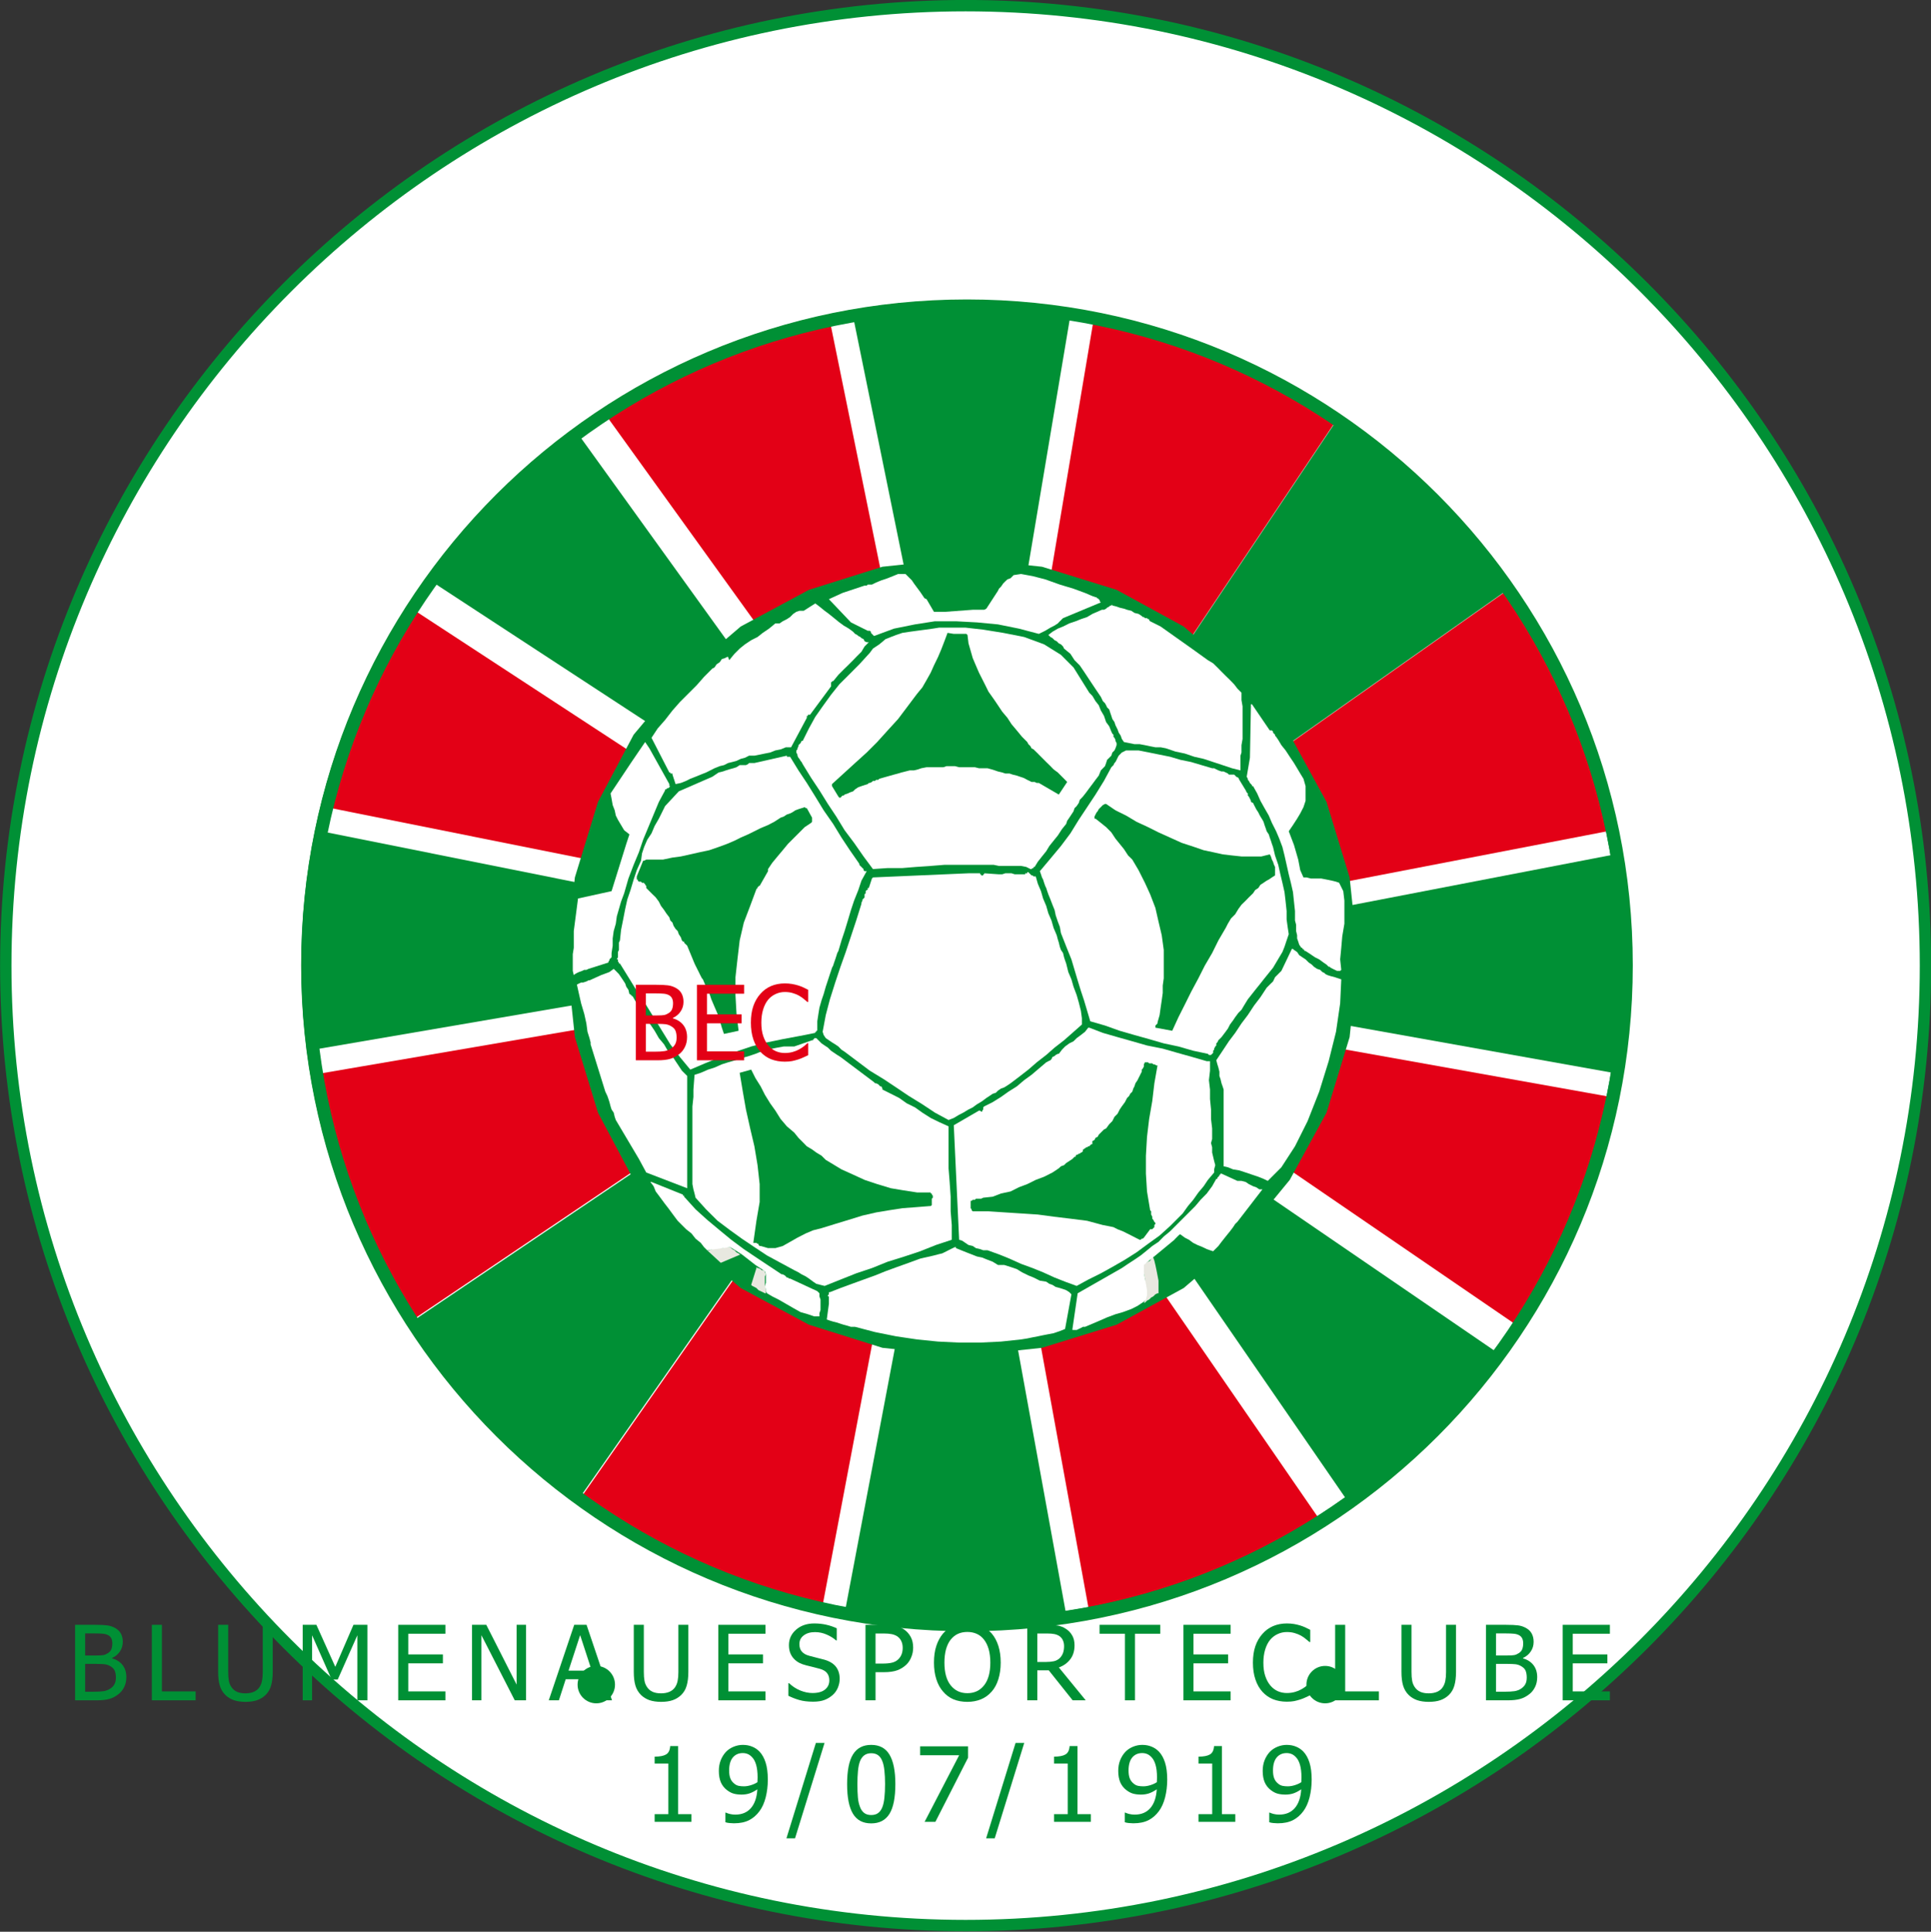 <?xml version="1.0" encoding="UTF-8"?>
<svg xmlns="http://www.w3.org/2000/svg" xmlns:xlink="http://www.w3.org/1999/xlink" width="372.1pt" height="372.2pt" viewBox="0 0 372.1 372.2" version="1.1">
<rect x="0" y="0" width="372.1" height="372.2" fill="#333333" stroke="none"/>
<defs>
<g>
<symbol overflow="visible" id="glyph0-0">
<path style="stroke:none;" d="M 2.5 0 L 2.5 -15 L 17.5 -15 L 17.5 0 Z M 3.75 -1.25 L 16.25 -1.25 L 16.25 -13.75 L 3.75 -13.75 Z M 3.75 -1.25 "/>
</symbol>
<symbol overflow="visible" id="glyph0-1">
<path style="stroke:none;" d="M 11.344 -4.469 C 11.344 -3.738 11.199 -3.098 10.922 -2.547 C 10.648 -1.992 10.285 -1.539 9.828 -1.188 C 9.273 -0.75 8.684 -0.441 8.062 -0.266 C 7.438 -0.086 6.629 0 5.641 0 L 1.469 0 L 1.469 -14.547 L 5.328 -14.547 C 6.367 -14.547 7.145 -14.508 7.656 -14.438 C 8.176 -14.375 8.676 -14.211 9.156 -13.953 C 9.676 -13.672 10.055 -13.301 10.297 -12.844 C 10.535 -12.395 10.656 -11.867 10.656 -11.266 C 10.656 -10.578 10.473 -9.961 10.109 -9.422 C 9.754 -8.879 9.254 -8.457 8.609 -8.156 L 8.609 -8.078 C 9.473 -7.836 10.145 -7.402 10.625 -6.781 C 11.102 -6.164 11.344 -5.395 11.344 -4.469 Z M 8.641 -10.984 C 8.641 -11.336 8.582 -11.641 8.469 -11.891 C 8.352 -12.148 8.164 -12.359 7.906 -12.516 C 7.594 -12.691 7.242 -12.797 6.859 -12.828 C 6.473 -12.867 5.941 -12.891 5.266 -12.891 L 3.406 -12.891 L 3.406 -8.641 L 5.609 -8.641 C 6.211 -8.641 6.656 -8.664 6.938 -8.719 C 7.227 -8.777 7.523 -8.91 7.828 -9.109 C 8.117 -9.293 8.328 -9.539 8.453 -9.844 C 8.574 -10.152 8.641 -10.535 8.641 -10.984 Z M 9.328 -4.391 C 9.328 -4.93 9.246 -5.379 9.094 -5.734 C 8.938 -6.086 8.617 -6.391 8.141 -6.641 C 7.836 -6.805 7.504 -6.91 7.141 -6.953 C 6.785 -6.992 6.273 -7.016 5.609 -7.016 L 3.406 -7.016 L 3.406 -1.656 L 4.984 -1.656 C 5.824 -1.656 6.492 -1.691 6.984 -1.766 C 7.473 -1.848 7.898 -2.016 8.266 -2.266 C 8.629 -2.512 8.895 -2.801 9.062 -3.125 C 9.238 -3.445 9.328 -3.867 9.328 -4.391 Z M 9.328 -4.391 "/>
</symbol>
<symbol overflow="visible" id="glyph0-2">
<path style="stroke:none;" d="M 9.906 0 L 1.469 0 L 1.469 -14.547 L 3.406 -14.547 L 3.406 -1.719 L 9.906 -1.719 Z M 9.906 0 "/>
</symbol>
<symbol overflow="visible" id="glyph0-3">
<path style="stroke:none;" d="M 6.547 0.297 C 5.703 0.297 4.957 0.184 4.312 -0.031 C 3.676 -0.258 3.133 -0.594 2.688 -1.031 C 2.176 -1.539 1.816 -2.148 1.609 -2.859 C 1.398 -3.566 1.297 -4.438 1.297 -5.469 L 1.297 -14.547 L 3.234 -14.547 L 3.234 -5.469 C 3.234 -4.801 3.273 -4.238 3.359 -3.781 C 3.441 -3.32 3.609 -2.91 3.859 -2.547 C 4.117 -2.148 4.473 -1.848 4.922 -1.641 C 5.367 -1.441 5.91 -1.344 6.547 -1.344 C 7.16 -1.344 7.703 -1.441 8.172 -1.641 C 8.637 -1.848 9.004 -2.148 9.266 -2.547 C 9.504 -2.91 9.664 -3.316 9.75 -3.766 C 9.84 -4.211 9.891 -4.766 9.891 -5.422 L 9.891 -14.547 L 11.812 -14.547 L 11.812 -5.469 C 11.812 -4.457 11.707 -3.586 11.5 -2.859 C 11.301 -2.141 10.945 -1.527 10.438 -1.031 C 9.969 -0.582 9.426 -0.246 8.812 -0.031 C 8.195 0.184 7.441 0.297 6.547 0.297 Z M 6.547 0.297 "/>
</symbol>
<symbol overflow="visible" id="glyph0-4">
<path style="stroke:none;" d="M 13.938 0 L 12 0 L 12 -12.531 L 8.219 -4 L 7.047 -4 L 3.281 -12.531 L 3.281 0 L 1.469 0 L 1.469 -14.547 L 4.109 -14.547 L 7.75 -6.453 L 11.25 -14.547 L 13.938 -14.547 Z M 13.938 0 "/>
</symbol>
<symbol overflow="visible" id="glyph0-5">
<path style="stroke:none;" d="M 1.469 0 L 1.469 -14.547 L 10.562 -14.547 L 10.562 -12.828 L 3.406 -12.828 L 3.406 -8.844 L 10.078 -8.844 L 10.078 -7.125 L 3.406 -7.125 L 3.406 -1.719 L 10.562 -1.719 L 10.562 0 Z M 1.469 0 "/>
</symbol>
<symbol overflow="visible" id="glyph0-6">
<path style="stroke:none;" d="M 11.875 0 L 9.703 0 L 3.281 -12.547 L 3.281 0 L 1.469 0 L 1.469 -14.547 L 4.219 -14.547 L 10.062 -3.031 L 10.062 -14.547 L 11.875 -14.547 Z M 11.875 0 "/>
</symbol>
<symbol overflow="visible" id="glyph0-7">
<path style="stroke:none;" d="M -0.094 0 L 4.812 -14.547 L 7.188 -14.547 L 12.094 0 L 10.047 0 L 8.734 -4.062 L 3.172 -4.062 L 1.859 0 Z M 8.188 -5.719 L 5.953 -12.562 L 3.719 -5.719 Z M 8.188 -5.719 "/>
</symbol>
<symbol overflow="visible" id="glyph0-8">
<path style="stroke:none;" d="M 5.531 0.266 C 4.477 0.266 3.582 0.152 2.844 -0.062 C 2.102 -0.277 1.402 -0.551 0.75 -0.875 L 0.75 -3.297 L 0.891 -3.297 C 1.523 -2.691 2.242 -2.223 3.047 -1.891 C 3.855 -1.566 4.641 -1.406 5.391 -1.406 C 6.461 -1.406 7.27 -1.629 7.812 -2.078 C 8.363 -2.523 8.641 -3.113 8.641 -3.844 C 8.641 -4.414 8.492 -4.883 8.203 -5.25 C 7.922 -5.613 7.465 -5.883 6.844 -6.062 C 6.383 -6.195 5.965 -6.305 5.594 -6.391 C 5.227 -6.473 4.762 -6.586 4.203 -6.734 C 3.703 -6.855 3.254 -7.02 2.859 -7.219 C 2.461 -7.426 2.113 -7.691 1.812 -8.016 C 1.508 -8.336 1.273 -8.711 1.109 -9.141 C 0.941 -9.574 0.859 -10.078 0.859 -10.641 C 0.859 -11.816 1.316 -12.805 2.234 -13.609 C 3.148 -14.41 4.32 -14.812 5.75 -14.812 C 6.559 -14.812 7.332 -14.727 8.062 -14.562 C 8.789 -14.395 9.461 -14.164 10.078 -13.875 L 10.078 -11.547 L 9.938 -11.547 C 9.469 -11.973 8.871 -12.344 8.156 -12.656 C 7.438 -12.977 6.676 -13.141 5.875 -13.141 C 4.977 -13.141 4.254 -12.926 3.703 -12.5 C 3.148 -12.082 2.875 -11.527 2.875 -10.844 C 2.875 -10.227 3.035 -9.738 3.359 -9.375 C 3.68 -9.008 4.156 -8.742 4.781 -8.578 C 5.184 -8.461 5.688 -8.332 6.281 -8.188 C 6.871 -8.051 7.363 -7.926 7.75 -7.812 C 8.758 -7.508 9.492 -7.043 9.953 -6.422 C 10.41 -5.805 10.641 -5.043 10.641 -4.141 C 10.641 -3.578 10.523 -3.012 10.297 -2.453 C 10.066 -1.898 9.742 -1.434 9.328 -1.062 C 8.859 -0.633 8.324 -0.305 7.734 -0.078 C 7.148 0.148 6.414 0.266 5.531 0.266 Z M 5.531 0.266 "/>
</symbol>
<symbol overflow="visible" id="glyph0-9">
<path style="stroke:none;" d="M 10.656 -10.156 C 10.656 -9.52 10.539 -8.918 10.312 -8.359 C 10.094 -7.797 9.785 -7.316 9.391 -6.922 C 8.891 -6.43 8.301 -6.055 7.625 -5.797 C 6.945 -5.547 6.086 -5.422 5.047 -5.422 L 3.406 -5.422 L 3.406 0 L 1.469 0 L 1.469 -14.547 L 5.125 -14.547 C 5.988 -14.547 6.723 -14.473 7.328 -14.328 C 7.93 -14.18 8.461 -13.949 8.922 -13.641 C 9.461 -13.266 9.883 -12.789 10.188 -12.219 C 10.496 -11.656 10.656 -10.965 10.656 -10.156 Z M 8.641 -10.109 C 8.641 -10.605 8.551 -11.039 8.375 -11.406 C 8.207 -11.777 7.945 -12.086 7.594 -12.328 C 7.289 -12.523 6.934 -12.664 6.531 -12.75 C 6.125 -12.832 5.617 -12.875 5.016 -12.875 L 3.406 -12.875 L 3.406 -7.078 L 4.734 -7.078 C 5.512 -7.078 6.145 -7.141 6.625 -7.266 C 7.102 -7.387 7.504 -7.613 7.828 -7.938 C 8.105 -8.227 8.312 -8.547 8.438 -8.891 C 8.57 -9.242 8.641 -9.648 8.641 -10.109 Z M 8.641 -10.109 "/>
</symbol>
<symbol overflow="visible" id="glyph0-10">
<path style="stroke:none;" d="M 11.766 -12.875 C 12.316 -12.238 12.742 -11.445 13.047 -10.5 C 13.348 -9.551 13.5 -8.473 13.5 -7.266 C 13.5 -6.086 13.348 -5.02 13.047 -4.062 C 12.754 -3.113 12.324 -2.32 11.766 -1.688 C 11.172 -1.008 10.477 -0.508 9.688 -0.188 C 8.895 0.133 8.023 0.297 7.078 0.297 C 6.086 0.297 5.195 0.133 4.406 -0.188 C 3.625 -0.52 2.949 -1.02 2.391 -1.688 C 1.828 -2.32 1.395 -3.113 1.094 -4.062 C 0.789 -5.008 0.641 -6.078 0.641 -7.266 C 0.641 -8.492 0.789 -9.566 1.094 -10.484 C 1.395 -11.41 1.828 -12.207 2.391 -12.875 C 2.949 -13.52 3.629 -14.008 4.422 -14.344 C 5.211 -14.676 6.098 -14.844 7.078 -14.844 C 8.066 -14.844 8.957 -14.668 9.75 -14.328 C 10.539 -13.984 11.211 -13.496 11.766 -12.875 Z M 11.5 -7.266 C 11.5 -8.23 11.395 -9.086 11.188 -9.828 C 10.977 -10.566 10.68 -11.18 10.297 -11.672 C 9.922 -12.168 9.457 -12.547 8.906 -12.797 C 8.363 -13.043 7.754 -13.172 7.078 -13.172 C 6.379 -13.172 5.762 -13.043 5.234 -12.797 C 4.711 -12.555 4.246 -12.18 3.844 -11.672 C 3.457 -11.172 3.16 -10.543 2.953 -9.797 C 2.754 -9.055 2.656 -8.211 2.656 -7.266 C 2.656 -5.359 3.055 -3.898 3.859 -2.891 C 4.66 -1.879 5.734 -1.375 7.078 -1.375 C 8.43 -1.375 9.504 -1.879 10.297 -2.891 C 11.098 -3.898 11.5 -5.359 11.5 -7.266 Z M 11.5 -7.266 "/>
</symbol>
<symbol overflow="visible" id="glyph0-11">
<path style="stroke:none;" d="M 12.734 0 L 10.219 0 L 5.609 -5.781 L 3.406 -5.781 L 3.406 0 L 1.469 0 L 1.469 -14.547 L 5.219 -14.547 C 6.051 -14.547 6.75 -14.496 7.312 -14.406 C 7.883 -14.312 8.422 -14.098 8.922 -13.766 C 9.43 -13.441 9.832 -13.02 10.125 -12.5 C 10.426 -11.988 10.578 -11.352 10.578 -10.594 C 10.578 -9.531 10.305 -8.637 9.766 -7.922 C 9.223 -7.203 8.488 -6.668 7.562 -6.328 Z M 8.562 -10.453 C 8.562 -10.867 8.48 -11.242 8.328 -11.578 C 8.18 -11.91 7.949 -12.18 7.641 -12.391 C 7.367 -12.566 7.051 -12.691 6.688 -12.766 C 6.32 -12.836 5.867 -12.875 5.328 -12.875 L 3.406 -12.875 L 3.406 -7.391 L 5.109 -7.391 C 5.66 -7.391 6.156 -7.438 6.594 -7.531 C 7.039 -7.633 7.422 -7.836 7.734 -8.141 C 8.012 -8.418 8.223 -8.75 8.359 -9.125 C 8.492 -9.496 8.562 -9.941 8.562 -10.453 Z M 8.562 -10.453 "/>
</symbol>
<symbol overflow="visible" id="glyph0-12">
<path style="stroke:none;" d="M 4.875 0 L 4.875 -12.828 L -0.016 -12.828 L -0.016 -14.547 L 11.688 -14.547 L 11.688 -12.828 L 6.812 -12.828 L 6.812 0 Z M 4.875 0 "/>
</symbol>
<symbol overflow="visible" id="glyph0-13">
<path style="stroke:none;" d="M 7.156 0.266 C 6.207 0.266 5.332 0.105 4.531 -0.203 C 3.738 -0.523 3.051 -1.004 2.469 -1.641 C 1.895 -2.273 1.445 -3.062 1.125 -4 C 0.801 -4.945 0.641 -6.031 0.641 -7.25 C 0.641 -8.465 0.797 -9.531 1.109 -10.438 C 1.418 -11.34 1.875 -12.129 2.469 -12.797 C 3.039 -13.449 3.723 -13.953 4.516 -14.297 C 5.316 -14.637 6.207 -14.812 7.188 -14.812 C 7.676 -14.812 8.133 -14.773 8.562 -14.703 C 8.988 -14.629 9.383 -14.535 9.75 -14.422 C 10.059 -14.328 10.379 -14.207 10.703 -14.062 C 11.035 -13.914 11.363 -13.754 11.688 -13.578 L 11.688 -11.234 L 11.531 -11.234 C 11.352 -11.387 11.129 -11.578 10.859 -11.797 C 10.598 -12.023 10.273 -12.25 9.891 -12.469 C 9.523 -12.664 9.121 -12.828 8.688 -12.953 C 8.25 -13.086 7.742 -13.156 7.172 -13.156 C 6.547 -13.156 5.957 -13.023 5.406 -12.766 C 4.852 -12.516 4.367 -12.145 3.953 -11.656 C 3.547 -11.156 3.227 -10.527 3 -9.781 C 2.77 -9.031 2.656 -8.184 2.656 -7.25 C 2.656 -6.258 2.773 -5.402 3.016 -4.688 C 3.254 -3.969 3.582 -3.355 4 -2.859 C 4.402 -2.379 4.879 -2.012 5.422 -1.766 C 5.973 -1.523 6.555 -1.406 7.172 -1.406 C 7.73 -1.406 8.25 -1.473 8.719 -1.609 C 9.195 -1.742 9.617 -1.914 9.984 -2.125 C 10.348 -2.332 10.66 -2.539 10.922 -2.75 C 11.18 -2.957 11.383 -3.141 11.531 -3.297 L 11.688 -3.297 L 11.688 -0.984 C 11.363 -0.836 11.059 -0.695 10.781 -0.562 C 10.5 -0.426 10.152 -0.289 9.75 -0.156 C 9.32 -0.02 8.926 0.082 8.562 0.156 C 8.207 0.227 7.738 0.266 7.156 0.266 Z M 7.156 0.266 "/>
</symbol>
<symbol overflow="visible" id="glyph0-14">
<path style="stroke:none;" d="M 9.297 0 L 2.203 0 L 2.203 -1.484 L 4.844 -1.484 L 4.844 -11.234 L 2.203 -11.234 L 2.203 -12.562 C 3.199 -12.562 3.938 -12.703 4.406 -12.984 C 4.883 -13.262 5.148 -13.801 5.203 -14.594 L 6.719 -14.594 L 6.719 -1.484 L 9.297 -1.484 Z M 9.297 0 "/>
</symbol>
<symbol overflow="visible" id="glyph0-15">
<path style="stroke:none;" d="M 8.125 -8.562 C 8.125 -9.551 8.027 -10.359 7.844 -10.984 C 7.664 -11.605 7.414 -12.086 7.094 -12.422 C 6.812 -12.73 6.523 -12.945 6.234 -13.062 C 5.941 -13.184 5.617 -13.25 5.266 -13.25 C 4.461 -13.25 3.82 -12.961 3.344 -12.391 C 2.875 -11.816 2.641 -10.98 2.641 -9.891 C 2.641 -9.273 2.719 -8.77 2.875 -8.375 C 3.027 -7.977 3.285 -7.637 3.641 -7.359 C 3.879 -7.148 4.156 -7.008 4.469 -6.938 C 4.777 -6.875 5.117 -6.844 5.484 -6.844 C 5.898 -6.844 6.348 -6.914 6.828 -7.062 C 7.305 -7.207 7.727 -7.398 8.094 -7.641 C 8.094 -7.742 8.098 -7.875 8.109 -8.031 C 8.117 -8.184 8.125 -8.363 8.125 -8.562 Z M 0.656 -9.812 C 0.656 -10.559 0.773 -11.242 1.016 -11.859 C 1.262 -12.48 1.598 -13.02 2.016 -13.469 C 2.418 -13.895 2.914 -14.227 3.5 -14.469 C 4.082 -14.707 4.676 -14.828 5.281 -14.828 C 5.945 -14.828 6.551 -14.711 7.094 -14.484 C 7.633 -14.266 8.102 -13.945 8.5 -13.531 C 9.008 -12.988 9.398 -12.285 9.672 -11.422 C 9.949 -10.555 10.094 -9.461 10.094 -8.141 C 10.094 -6.941 9.957 -5.801 9.688 -4.719 C 9.414 -3.645 9.012 -2.754 8.484 -2.047 C 7.922 -1.285 7.246 -0.707 6.469 -0.312 C 5.688 0.082 4.715 0.281 3.562 0.281 C 3.301 0.281 3.023 0.262 2.734 0.234 C 2.441 0.211 2.168 0.16 1.922 0.078 L 1.922 -1.781 L 2.016 -1.781 C 2.168 -1.695 2.422 -1.605 2.766 -1.516 C 3.117 -1.43 3.473 -1.391 3.828 -1.391 C 5.105 -1.391 6.113 -1.812 6.844 -2.656 C 7.57 -3.496 7.984 -4.703 8.078 -6.266 C 7.555 -5.91 7.055 -5.648 6.578 -5.484 C 6.109 -5.328 5.598 -5.25 5.047 -5.25 C 4.504 -5.25 4.008 -5.305 3.562 -5.422 C 3.125 -5.535 2.68 -5.766 2.234 -6.109 C 1.711 -6.504 1.316 -7.004 1.047 -7.609 C 0.785 -8.223 0.656 -8.957 0.656 -9.812 Z M 0.656 -9.812 "/>
</symbol>
<symbol overflow="visible" id="glyph0-16">
<path style="stroke:none;" d="M 7.109 -15.203 L 1.422 3.172 L -0.234 3.172 L 5.438 -15.203 Z M 7.109 -15.203 "/>
</symbol>
<symbol overflow="visible" id="glyph0-17">
<path style="stroke:none;" d="M 10.109 -7.281 C 10.109 -4.664 9.727 -2.746 8.969 -1.531 C 8.207 -0.312 7.035 0.297 5.453 0.297 C 3.859 0.297 2.684 -0.32 1.938 -1.562 C 1.188 -2.801 0.812 -4.695 0.812 -7.25 C 0.812 -9.871 1.191 -11.789 1.953 -13 C 2.711 -14.215 3.879 -14.828 5.453 -14.828 C 7.055 -14.828 8.234 -14.195 8.984 -12.938 C 9.73 -11.688 10.109 -9.801 10.109 -7.281 Z M 7.609 -2.844 C 7.793 -3.32 7.926 -3.926 8 -4.656 C 8.082 -5.395 8.125 -6.27 8.125 -7.281 C 8.125 -8.27 8.082 -9.133 8 -9.875 C 7.926 -10.613 7.789 -11.223 7.594 -11.703 C 7.406 -12.199 7.137 -12.578 6.797 -12.828 C 6.453 -13.086 6.004 -13.219 5.453 -13.219 C 4.922 -13.219 4.477 -13.086 4.125 -12.828 C 3.781 -12.578 3.504 -12.195 3.297 -11.688 C 3.109 -11.195 2.977 -10.57 2.906 -9.812 C 2.832 -9.062 2.797 -8.207 2.797 -7.25 C 2.797 -6.238 2.828 -5.387 2.891 -4.703 C 2.949 -4.023 3.086 -3.414 3.297 -2.875 C 3.48 -2.375 3.75 -1.988 4.094 -1.719 C 4.445 -1.445 4.898 -1.312 5.453 -1.312 C 5.992 -1.312 6.438 -1.438 6.781 -1.688 C 7.133 -1.945 7.41 -2.332 7.609 -2.844 Z M 7.609 -2.844 "/>
</symbol>
<symbol overflow="visible" id="glyph0-18">
<path style="stroke:none;" d="M 10.203 -12.359 L 3.906 0 L 1.828 0 L 8.484 -12.828 L 0.969 -12.828 L 0.969 -14.547 L 10.203 -14.547 Z M 10.203 -12.359 "/>
</symbol>
<symbol overflow="visible" id="glyph1-0">
<path style="stroke:none;" d="M 1.672 0 L 1.672 -7.5 L 7.672 -7.5 L 7.672 0 Z M 1.859 -0.188 L 7.484 -0.188 L 7.484 -7.312 L 1.859 -7.312 Z M 1.859 -0.188 "/>
</symbol>
<symbol overflow="visible" id="glyph1-1">
<path style="stroke:none;" d=""/>
</symbol>
</g>
<clipPath id="clip1">
  <path d="M 0 0 L 372.102 0 L 372.102 372.199 L 0 372.199 Z M 0 0 "/>
</clipPath>
</defs>
<g id="surface1">
<path style="fill-rule:evenodd;fill:rgb(89.062%,0%,8.617%);fill-opacity:1;stroke-width:13.165;stroke-linecap:butt;stroke-linejoin:miter;stroke:rgb(10.594%,9.813%,9.424%);stroke-opacity:1;stroke-miterlimit:4;" d="M 1858.242 3190.984 C 2578.633 3190.984 3162.617 2599.344 3162.617 1869.578 C 3162.617 1139.812 2578.633 548.172 1858.242 548.172 C 1137.852 548.172 553.867 1139.812 553.867 1869.578 C 553.867 2599.344 1137.852 3190.984 1858.242 3190.984 Z M 1858.242 3190.984 " transform="matrix(0.1,0,0,-0.1,0,372.2)"/>
<path style="fill-rule:evenodd;fill:rgb(0%,56.444%,20.776%);fill-opacity:1;stroke-width:64.726;stroke-linecap:butt;stroke-linejoin:miter;stroke:rgb(100%,100%,100%);stroke-opacity:1;stroke-miterlimit:4;" d="M 1483.125 2137.078 L 624.141 2698.758 L 993.828 3107.977 L 1607.109 2256.648 Z M 1483.125 2137.078 " transform="matrix(0.1,0,0,-0.1,0,372.2)"/>
<path style="fill-rule:evenodd;fill:rgb(0%,56.444%,20.776%);fill-opacity:1;stroke-width:45.528;stroke-linecap:butt;stroke-linejoin:miter;stroke:rgb(100%,100%,100%);stroke-opacity:1;stroke-miterlimit:4;" d="M 1780.625 2327.156 L 1575.703 3332.781 L 2126.602 3357.781 L 1952.852 2323.133 Z M 1780.625 2327.156 " transform="matrix(0.1,0,0,-0.1,0,372.2)"/>
<path style="fill-rule:evenodd;fill:rgb(0%,56.444%,20.776%);fill-opacity:1;stroke-width:0.678;stroke-linecap:butt;stroke-linejoin:miter;stroke:rgb(100%,100%,100%);stroke-opacity:1;stroke-miterlimit:4;" d="M 2131.836 2249.188 L 2702.5 3102.234 L 3107.812 2728.211 L 2250.117 2123.953 Z M 2131.836 2249.188 " transform="matrix(0.1,0,0,-0.1,0,372.2)"/>
<path style="fill-rule:evenodd;fill:rgb(0%,56.444%,20.776%);fill-opacity:1;stroke-width:46.481;stroke-linecap:butt;stroke-linejoin:miter;stroke:rgb(100%,100%,100%);stroke-opacity:1;stroke-miterlimit:4;" d="M 2316.172 1946.023 L 3323.906 2140.438 L 3343.203 1589.305 L 2310.391 1773.875 Z M 2316.172 1946.023 " transform="matrix(0.1,0,0,-0.1,0,372.2)"/>
<path style="fill-rule:evenodd;fill:rgb(0%,56.444%,20.776%);fill-opacity:1;stroke-width:64.711;stroke-linecap:butt;stroke-linejoin:miter;stroke:rgb(100%,100%,100%);stroke-opacity:1;stroke-miterlimit:4;" d="M 2232.852 1601.375 L 3079.922 1021.805 L 2701.719 620.477 L 2106.445 1484.422 Z M 2232.852 1601.375 " transform="matrix(0.1,0,0,-0.1,0,372.2)"/>
<path style="fill-rule:evenodd;fill:rgb(0%,56.444%,20.776%);fill-opacity:1;stroke-width:44.554;stroke-linecap:butt;stroke-linejoin:miter;stroke:rgb(100%,100%,100%);stroke-opacity:1;stroke-miterlimit:4;" d="M 1930.586 1416.258 L 2114.414 406.531 L 1563.125 393.055 L 1758.516 1423.875 Z M 1930.586 1416.258 " transform="matrix(0.1,0,0,-0.1,0,372.2)"/>
<path style="fill-rule:evenodd;fill:rgb(0%,56.444%,20.776%);fill-opacity:1;stroke-width:2.033;stroke-linecap:butt;stroke-linejoin:miter;stroke:rgb(100%,100%,100%);stroke-opacity:1;stroke-miterlimit:4;" d="M 1585.977 1504.891 L 997.578 663.992 L 600.195 1046.375 L 1470.352 1632.586 Z M 1585.977 1504.891 " transform="matrix(0.1,0,0,-0.1,0,372.2)"/>
<path style="fill-rule:evenodd;fill:rgb(0%,56.444%,20.776%);fill-opacity:1;stroke-width:47.414;stroke-linecap:butt;stroke-linejoin:miter;stroke:rgb(100%,100%,100%);stroke-opacity:1;stroke-miterlimit:4;" d="M 1406.602 1812.859 L 395 1639.617 L 387.266 2191.023 L 1416.016 1984.852 Z M 1406.602 1812.859 " transform="matrix(0.1,0,0,-0.1,0,372.2)"/>
<path style=" stroke:none;fill-rule:evenodd;fill:rgb(100%,100%,100%);fill-opacity:1;" d="M 186.074 1.09 C 287.992 1.09 371.035 84.133 371.035 186.051 C 371.035 287.965 287.992 371.012 186.074 371.012 C 84.16 371.012 1.113 287.965 1.113 186.051 C 1.113 84.133 84.16 1.09 186.074 1.09 Z M 186.184 58.902 C 256.176 58.902 313.223 115.949 313.223 185.938 C 313.223 255.93 256.176 312.977 186.184 312.977 C 116.195 312.977 59.148 255.93 59.148 185.938 C 59.148 115.949 116.195 58.902 186.184 58.902 Z M 186.184 58.902 "/>
<g clip-path="url(#clip1)" clip-rule="nonzero">
<path style="fill:none;stroke-width:21.941;stroke-linecap:butt;stroke-linejoin:miter;stroke:rgb(0%,56.444%,20.776%);stroke-opacity:1;stroke-miterlimit:4;" d="M 1860.742 3711.102 C 2879.922 3711.102 3710.352 2880.672 3710.352 1861.492 C 3710.352 842.352 2879.922 11.883 1860.742 11.883 C 841.602 11.883 11.133 842.352 11.133 1861.492 C 11.133 2880.672 841.602 3711.102 1860.742 3711.102 Z M 1861.836 3132.977 C 2561.758 3132.977 3132.227 2562.508 3132.227 1862.625 C 3132.227 1162.703 2561.758 592.234 1861.836 592.234 C 1161.953 592.234 591.484 1162.703 591.484 1862.625 C 591.484 2562.508 1161.953 3132.977 1861.836 3132.977 Z M 1861.836 3132.977 " transform="matrix(0.1,0,0,-0.1,0,372.2)"/>
</g>
<path style="fill:none;stroke-width:25.146;stroke-linecap:butt;stroke-linejoin:miter;stroke:rgb(0%,56.444%,20.776%);stroke-opacity:1;stroke-miterlimit:4;" d="M 1863.32 3132.469 C 2565 3132.469 3133.789 2563.602 3133.789 1861.961 C 3133.789 1160.281 2565 591.492 1863.32 591.492 C 1161.68 591.492 592.852 1160.281 592.852 1861.961 C 592.852 2563.602 1161.68 3132.469 1863.32 3132.469 Z M 1863.32 3132.469 " transform="matrix(0.1,0,0,-0.1,0,372.2)"/>
<g style="fill:rgb(0%,56.444%,20.776%);fill-opacity:1;">
  <use xlink:href="#glyph0-1" x="13.003" y="327.611"/>
</g>
<g style="fill:rgb(0%,0%,0%);fill-opacity:1;">
  <use xlink:href="#glyph1-1" x="24.792" y="327.611"/>
</g>
<g style="fill:rgb(0%,56.444%,20.776%);fill-opacity:1;">
  <use xlink:href="#glyph0-2" x="27.792" y="327.611"/>
</g>
<g style="fill:rgb(0%,0%,0%);fill-opacity:1;">
  <use xlink:href="#glyph1-1" x="37.741" y="327.611"/>
</g>
<g style="fill:rgb(0%,56.444%,20.776%);fill-opacity:1;">
  <use xlink:href="#glyph0-3" x="40.741" y="327.611"/>
</g>
<g style="fill:rgb(0%,0%,0%);fill-opacity:1;">
  <use xlink:href="#glyph1-1" x="53.859" y="327.611"/>
</g>
<g style="fill:rgb(0%,56.444%,20.776%);fill-opacity:1;">
  <use xlink:href="#glyph0-4" x="56.859" y="327.611"/>
</g>
<g style="fill:rgb(0%,0%,0%);fill-opacity:1;">
  <use xlink:href="#glyph1-1" x="72.269" y="327.611"/>
</g>
<g style="fill:rgb(0%,56.444%,20.776%);fill-opacity:1;">
  <use xlink:href="#glyph0-5" x="75.269" y="327.611"/>
</g>
<g style="fill:rgb(0%,0%,0%);fill-opacity:1;">
  <use xlink:href="#glyph1-1" x="86.488" y="327.611"/>
</g>
<g style="fill:rgb(0%,56.444%,20.776%);fill-opacity:1;">
  <use xlink:href="#glyph0-6" x="89.488" y="327.611"/>
</g>
<g style="fill:rgb(0%,0%,0%);fill-opacity:1;">
  <use xlink:href="#glyph1-1" x="102.839" y="327.611"/>
</g>
<g style="fill:rgb(0%,56.444%,20.776%);fill-opacity:1;">
  <use xlink:href="#glyph0-7" x="105.839" y="327.611"/>
</g>
<g style="fill:rgb(0%,0%,0%);fill-opacity:1;">
  <use xlink:href="#glyph1-1" x="117.831" y="327.611"/>
</g>
<g style="fill:rgb(0%,56.444%,20.776%);fill-opacity:1;">
  <use xlink:href="#glyph0-3" x="120.831" y="327.611"/>
</g>
<g style="fill:rgb(0%,0%,0%);fill-opacity:1;">
  <use xlink:href="#glyph1-1" x="133.945" y="327.611"/>
</g>
<g style="fill:rgb(0%,56.444%,20.776%);fill-opacity:1;">
  <use xlink:href="#glyph0-5" x="136.945" y="327.611"/>
</g>
<g style="fill:rgb(0%,0%,0%);fill-opacity:1;">
  <use xlink:href="#glyph1-1" x="148.167" y="327.611"/>
</g>
<g style="fill:rgb(0%,56.444%,20.776%);fill-opacity:1;">
  <use xlink:href="#glyph0-8" x="151.167" y="327.611"/>
</g>
<g style="fill:rgb(0%,0%,0%);fill-opacity:1;">
  <use xlink:href="#glyph1-1" x="162.308" y="327.611"/>
</g>
<g style="fill:rgb(0%,56.444%,20.776%);fill-opacity:1;">
  <use xlink:href="#glyph0-9" x="165.308" y="327.611"/>
</g>
<g style="fill:rgb(0%,0%,0%);fill-opacity:1;">
  <use xlink:href="#glyph1-1" x="176.335" y="327.611"/>
</g>
<g style="fill:rgb(0%,56.444%,20.776%);fill-opacity:1;">
  <use xlink:href="#glyph0-10" x="179.335" y="327.611"/>
</g>
<g style="fill:rgb(0%,0%,0%);fill-opacity:1;">
  <use xlink:href="#glyph1-1" x="193.484" y="327.611"/>
</g>
<g style="fill:rgb(0%,56.444%,20.776%);fill-opacity:1;">
  <use xlink:href="#glyph0-11" x="196.484" y="327.611"/>
</g>
<g style="fill:rgb(0%,0%,0%);fill-opacity:1;">
  <use xlink:href="#glyph1-1" x="208.898" y="327.611"/>
</g>
<g style="fill:rgb(0%,56.444%,20.776%);fill-opacity:1;">
  <use xlink:href="#glyph0-12" x="211.898" y="327.611"/>
</g>
<g style="fill:rgb(0%,0%,0%);fill-opacity:1;">
  <use xlink:href="#glyph1-1" x="223.577" y="327.611"/>
</g>
<g style="fill:rgb(0%,56.444%,20.776%);fill-opacity:1;">
  <use xlink:href="#glyph0-5" x="226.577" y="327.611"/>
</g>
<g style="fill:rgb(0%,0%,0%);fill-opacity:1;">
  <use xlink:href="#glyph1-1" x="237.796" y="327.611"/>
</g>
<g style="fill:rgb(0%,56.444%,20.776%);fill-opacity:1;">
  <use xlink:href="#glyph0-13" x="240.796" y="327.611"/>
</g>
<g style="fill:rgb(0%,0%,0%);fill-opacity:1;">
  <use xlink:href="#glyph1-1" x="252.808" y="327.611"/>
</g>
<g style="fill:rgb(0%,56.444%,20.776%);fill-opacity:1;">
  <use xlink:href="#glyph0-2" x="255.808" y="327.611"/>
</g>
<g style="fill:rgb(0%,0%,0%);fill-opacity:1;">
  <use xlink:href="#glyph1-1" x="265.761" y="327.611"/>
</g>
<g style="fill:rgb(0%,56.444%,20.776%);fill-opacity:1;">
  <use xlink:href="#glyph0-3" x="268.761" y="327.611"/>
</g>
<g style="fill:rgb(0%,0%,0%);fill-opacity:1;">
  <use xlink:href="#glyph1-1" x="281.874" y="327.611"/>
</g>
<g style="fill:rgb(0%,56.444%,20.776%);fill-opacity:1;">
  <use xlink:href="#glyph0-1" x="284.874" y="327.611"/>
</g>
<g style="fill:rgb(0%,0%,0%);fill-opacity:1;">
  <use xlink:href="#glyph1-1" x="296.663" y="327.611"/>
</g>
<g style="fill:rgb(0%,56.444%,20.776%);fill-opacity:1;">
  <use xlink:href="#glyph0-5" x="299.663" y="327.611"/>
</g>
<g style="fill:rgb(0%,0%,0%);fill-opacity:1;">
  <use xlink:href="#glyph1-1" x="310.882" y="327.611"/>
</g>
<path style=" stroke:none;fill-rule:evenodd;fill:rgb(0%,56.444%,20.776%);fill-opacity:1;" d="M 185.426 107.562 L 200.789 109.195 L 215.164 113.645 L 228.098 120.715 L 239.23 130.23 L 248.535 141.555 L 255.625 154.512 L 260.07 169.059 L 261.684 184.445 L 260.07 199.828 L 255.625 214.379 L 248.535 227.336 L 239.23 238.656 L 228.098 248.172 L 215.164 255.242 L 200.789 259.691 L 185.426 261.324 L 170.043 259.691 L 155.883 255.242 L 142.73 248.172 L 131.602 238.656 L 122.102 227.336 L 115.227 214.379 L 110.777 199.828 L 109.148 184.445 L 110.777 169.059 L 115.227 154.512 L 122.102 141.555 L 131.602 130.23 L 142.73 120.715 L 155.883 113.645 L 170.043 109.195 Z M 185.426 107.562 "/>
<path style=" stroke:none;fill-rule:evenodd;fill:rgb(100%,100%,100%);fill-opacity:1;" d="M 187.445 117.488 L 189.66 117.488 L 190.066 117.277 L 192.301 113.84 L 192.496 113.43 L 192.902 113.023 L 193.312 112.422 L 193.719 112.012 L 194.129 111.629 L 194.73 111.41 L 195.332 110.809 L 196.75 110.594 L 198.984 111.004 L 201.41 111.629 L 204.227 112.633 L 206.867 113.43 L 209.082 114.246 L 210.5 114.848 L 211.102 115.062 L 211.316 115.062 L 211.316 115.254 L 211.512 115.254 L 211.727 115.449 L 211.918 115.664 L 211.918 115.859 L 212.133 116.07 L 204.848 119.102 L 204.637 119.297 L 204.441 119.508 L 204.227 119.703 L 203.84 120.113 L 203.219 120.52 L 202.422 120.926 L 201.41 121.531 L 200.188 122.133 L 196.34 121.121 L 192.301 120.305 L 188.262 119.922 L 184.203 119.703 L 180.16 119.703 L 176.316 120.305 L 172.273 121.121 L 168.43 122.539 L 168.215 122.344 L 168.02 122.133 L 167.828 121.938 L 167.828 121.723 L 167.613 121.531 L 167.207 121.531 L 163.98 119.922 L 159.727 115.449 L 162.348 114.246 L 166.602 112.828 L 167.012 112.828 L 167.207 112.633 L 168.02 112.633 L 168.836 112.227 L 169.848 111.816 L 171.051 111.41 L 172.062 111.004 L 173.07 110.594 L 174.488 110.594 L 175.109 111.215 L 175.715 111.816 L 176.121 112.422 L 177.324 114.051 L 177.734 114.652 L 178.141 115.254 L 178.551 115.449 L 179.969 117.879 L 182.18 117.879 Z M 187.445 117.488 "/>
<path style=" stroke:none;fill-rule:evenodd;fill:rgb(100%,100%,100%);fill-opacity:1;" d="M 214.348 116.672 L 215.164 116.867 L 215.766 117.086 L 216.582 117.277 L 217.184 117.488 L 218 117.684 L 218.602 118.09 L 219.398 118.285 L 220.02 118.695 L 220.215 118.887 L 220.426 118.887 L 220.621 119.102 L 221.027 119.102 L 221.223 119.297 L 221.438 119.297 L 221.438 119.508 L 221.633 119.703 L 223.652 120.715 L 229.926 125.16 L 232.762 127.203 L 233.77 127.805 L 234.586 128.602 L 235.383 129.414 L 236.199 130.23 L 237.016 131.027 L 237.812 131.844 L 238.434 132.66 L 239.23 133.461 L 239.23 134.879 L 239.441 136.098 L 239.441 142.371 L 239.23 143.574 L 239.23 144.992 L 239.035 145.598 L 239.035 148.434 L 237.402 148.023 L 235.598 147.422 L 233.77 146.82 L 231.945 146.219 L 230.141 145.809 L 228.312 145.188 L 226.488 144.801 L 224.66 144.18 L 223.652 143.984 L 222.641 143.984 L 221.633 143.789 L 220.621 143.574 L 219.609 143.383 L 218.602 143.383 L 217.59 143.172 L 216.582 142.973 L 216.172 142.371 L 215.961 141.754 L 215.57 141.148 L 215.355 140.547 L 214.949 139.73 L 214.754 139.129 L 214.348 138.527 L 214.152 137.922 L 213.938 137.301 L 213.746 136.699 L 213.336 136.297 L 213.145 135.883 L 212.93 135.496 L 212.52 135.09 L 212.328 134.68 L 212.133 134.273 L 211.316 133.066 L 210.5 131.844 L 209.703 130.641 L 208.891 129.414 L 208.074 128.215 L 207.062 127.203 L 206.266 125.977 L 205.043 124.969 L 204.848 124.559 L 204.441 124.152 L 204.031 123.961 L 203.625 123.551 L 203.219 123.355 L 202.809 122.949 L 202.422 122.734 L 202.012 122.344 L 202.809 121.723 L 203.84 121.121 L 204.848 120.715 L 206.055 120.113 L 207.277 119.703 L 208.285 119.297 L 209.492 118.887 L 210.5 118.285 L 212.328 117.488 L 212.734 117.488 L 213.145 117.277 L 213.336 117.086 L 213.746 116.867 L 213.938 116.672 L 214.152 116.672 L 214.348 116.48 Z M 214.348 116.672 "/>
<path style=" stroke:none;fill-rule:evenodd;fill:rgb(100%,100%,100%);fill-opacity:1;" d="M 157.105 116.266 L 157.902 116.867 L 158.91 117.684 L 159.727 118.285 L 160.738 119.102 L 161.746 119.922 L 162.562 120.52 L 163.574 121.121 L 164.391 121.723 L 164.777 122.133 L 165.184 122.344 L 165.398 122.539 L 165.789 122.734 L 166 122.949 L 166.41 123.141 L 166.602 123.551 L 167.012 123.742 L 167.418 123.742 L 167.207 123.742 L 167.418 123.742 L 166.602 124.559 L 166 125.57 L 165.184 126.387 L 164.391 127.203 L 163.379 128.215 L 162.562 129.008 L 161.555 130.02 L 160.738 131.027 L 160.543 131.242 L 160.328 131.242 L 160.328 131.438 L 160.137 131.438 L 160.137 132.254 L 156.094 137.715 L 155.688 137.715 L 155.688 137.922 L 155.473 137.922 L 155.473 138.312 L 152.441 143.984 L 151.434 143.984 L 150.422 144.391 L 149.414 144.59 L 148.402 144.992 L 147.395 145.188 L 146.383 145.402 L 145.371 145.598 L 144.344 145.598 L 143.547 146.004 L 142.73 146.219 L 141.914 146.605 L 141.117 146.82 L 140.305 147.016 L 139.508 147.422 L 138.691 147.617 L 137.68 148.023 L 136.867 148.434 L 136.051 148.84 L 135.039 149.246 L 134.031 149.656 L 133.02 150.047 L 132.223 150.453 L 131.195 150.859 L 130.184 151.074 L 129.582 149.246 L 129.582 149.035 L 129.172 149.035 L 129.172 148.84 L 128.98 148.84 L 125.543 142.156 L 126.746 140.336 L 128.164 138.719 L 129.582 136.895 L 131 135.281 L 134.242 132.039 L 135.66 130.426 L 137.273 128.812 L 137.68 128.602 L 138.09 127.996 L 138.691 127.59 L 139.098 126.988 L 139.703 126.797 L 140.109 126.578 L 140.305 126.578 L 140.516 127.203 L 141.527 125.977 L 142.535 124.969 L 143.547 124.152 L 144.75 123.355 L 145.977 122.734 L 146.984 121.938 L 148.188 121.121 L 149.414 120.113 L 150.23 120.113 L 150.832 119.703 L 151.629 119.297 L 152.25 118.887 L 152.852 118.285 L 153.453 117.879 L 154.055 117.684 L 154.871 117.684 Z M 157.105 116.266 "/>
<path style=" stroke:none;fill-rule:evenodd;fill:rgb(100%,100%,100%);fill-opacity:1;" d="M 181.988 120.926 L 186.027 120.926 L 189.465 121.316 L 193.312 121.938 L 197.352 122.734 L 201.199 124.152 L 204.441 126.172 L 206.867 128.602 L 209.898 133.461 L 210.5 134.078 L 211.102 135.09 L 211.727 135.883 L 212.133 136.895 L 212.734 137.922 L 213.145 139.129 L 213.746 139.945 L 214.152 140.953 L 214.348 141.363 L 214.562 141.555 L 214.562 141.965 L 214.754 142.156 L 214.949 142.566 L 214.949 142.762 L 215.164 143.172 L 215.164 143.574 L 214.949 144.18 L 214.754 144.59 L 214.348 144.992 L 214.152 145.598 L 213.746 146.004 L 213.336 146.41 L 213.145 147.016 L 212.93 147.617 L 212.133 148.434 L 211.727 149.441 L 211.102 150.258 L 210.5 151.074 L 209.898 151.871 L 209.297 152.688 L 208.676 153.48 L 208.074 154.105 L 207.879 154.711 L 207.473 155.309 L 207.062 155.715 L 206.867 156.316 L 206.461 156.938 L 206.055 157.547 L 205.645 158.145 L 205.453 158.746 L 204.637 159.758 L 203.84 160.98 L 203.023 161.988 L 202.207 163.004 L 201.605 164.008 L 200.789 165.02 L 199.992 166.031 L 199.371 167.039 L 199.176 167.039 L 199.176 167.254 L 198.984 167.254 L 198.77 167.449 L 198.574 167.449 L 197.758 167.039 L 196.75 166.844 L 192.496 166.844 L 191.484 166.633 L 181.988 166.633 L 179.344 166.844 L 176.508 167.039 L 173.887 167.254 L 171.051 167.254 L 168.215 167.449 L 166.41 165.02 L 164.582 162.398 L 162.758 159.969 L 161.145 157.328 L 159.531 154.898 L 157.902 152.277 L 156.289 149.852 L 154.676 147.227 L 154.465 146.82 L 154.27 146.605 L 154.055 146.219 L 153.859 146.004 L 153.668 145.598 L 153.668 145.402 L 153.453 144.992 L 153.453 144.59 L 153.668 144.391 L 153.668 144.18 L 153.859 143.789 L 153.859 143.574 L 154.055 143.383 L 154.27 143.172 L 154.465 142.762 L 154.676 142.762 L 155.883 140.336 L 157.105 138.117 L 158.523 136.098 L 160.137 133.863 L 161.746 131.844 L 163.574 130.02 L 165.594 127.996 L 167.613 125.785 L 168.215 124.969 L 169.438 124.152 L 170.645 123.141 L 171.672 122.734 L 172.684 122.344 L 173.887 121.938 L 175.305 121.723 L 176.723 121.531 L 178.336 121.316 L 179.754 121.121 L 180.977 120.926 Z M 181.988 120.926 "/>
<path style=" stroke:none;fill-rule:evenodd;fill:rgb(0%,56.444%,20.776%);fill-opacity:1;" d="M 184.824 122.133 L 186.223 122.133 L 186.434 122.344 L 186.629 123.961 L 187.039 125.379 L 187.445 126.797 L 188.047 128.215 L 188.648 129.609 L 189.27 130.836 L 189.875 132.039 L 190.477 133.262 L 191.484 134.68 L 192.301 135.883 L 193.117 137.109 L 194.129 138.312 L 194.922 139.535 L 195.934 140.738 L 196.945 141.965 L 197.953 142.973 L 198.168 143.383 L 198.574 143.789 L 198.77 144.18 L 199.176 144.391 L 199.371 144.59 L 199.781 144.992 L 199.992 145.188 L 200.188 145.402 L 201.605 146.82 L 202.422 147.617 L 203.023 148.238 L 203.84 148.84 L 205.043 150.047 L 205.645 150.664 L 204.031 153.094 L 200.188 150.859 L 199.781 150.859 L 199.371 150.664 L 198.77 150.664 L 198.363 150.453 L 197.953 150.258 L 197.566 150.047 L 197.156 149.852 L 196.555 149.656 L 195.934 149.441 L 195.137 149.246 L 194.516 149.035 L 193.719 149.035 L 193.117 148.84 L 192.301 148.645 L 191.699 148.434 L 191.078 148.238 L 190.281 148.023 L 188.648 148.023 L 187.852 147.828 L 184.824 147.828 L 184.008 147.617 L 182.395 147.617 L 181.773 147.828 L 178.551 147.828 L 177.539 148.023 L 176.918 148.238 L 176.121 148.434 L 175.305 148.434 L 174.488 148.645 L 173.691 148.84 L 173.07 149.035 L 172.273 149.246 L 169.438 150.047 L 169.246 150.258 L 168.836 150.258 L 168.625 150.453 L 168.215 150.453 L 168.02 150.664 L 167.613 150.859 L 167.418 150.859 L 167.207 151.074 L 166.602 151.27 L 166 151.465 L 165.398 151.676 L 164.777 152.086 L 164.391 152.473 L 163.766 152.688 L 163.379 152.879 L 162.758 153.094 L 162.562 153.289 L 162.348 153.289 L 162.156 153.48 L 161.961 153.695 L 161.746 153.695 L 161.555 153.48 L 160.328 151.465 L 160.328 151.074 L 162.562 149.035 L 164.777 147.016 L 167.012 144.992 L 169.031 142.973 L 171.051 140.738 L 173.07 138.527 L 174.898 136.098 L 176.723 133.672 L 177.734 132.445 L 178.551 131.027 L 179.344 129.609 L 179.969 128.215 L 180.762 126.578 L 181.367 125.16 L 181.988 123.551 L 182.59 121.938 L 183.793 122.133 Z M 184.824 122.133 "/>
<path style=" stroke:none;fill-rule:evenodd;fill:rgb(100%,100%,100%);fill-opacity:1;" d="M 250.555 167.66 L 251.176 169.059 L 251.777 169.059 L 252.594 169.273 L 254.613 169.273 L 255.625 169.469 L 256.633 169.68 L 257.449 169.879 L 258.051 170.09 L 258.848 171.703 L 259.062 173.527 L 259.062 177.977 L 258.652 180.402 L 258.461 182.617 L 258.246 184.852 L 258.461 186.871 L 258.246 187.066 L 257.645 187.066 L 257.234 186.871 L 256.828 186.676 L 256.418 186.465 L 256.227 186.27 L 256.031 186.27 L 255.625 185.863 L 255.02 185.453 L 254.207 184.852 L 253.391 184.445 L 252.789 184.035 L 252.184 183.629 L 251.582 183.238 L 251.371 183.238 L 251.371 183.027 L 251.176 183.027 L 251.176 182.836 L 250.961 182.836 L 250.961 182.617 L 250.766 182.617 L 250.359 182.016 L 250.164 181.414 L 249.953 180.812 L 249.953 180.191 L 249.758 179.395 L 249.758 178.172 L 249.543 177.355 L 249.543 175.547 L 249.348 173.723 L 249.156 171.895 L 248.746 170.09 L 248.34 168.461 L 247.93 166.633 L 247.523 164.824 L 247.117 163.195 L 246.512 161.586 L 245.91 160.164 L 245.094 158.551 L 244.492 157.133 L 243.676 155.715 L 242.883 154.297 L 242.258 152.879 L 241.465 151.465 L 241.25 151.465 L 241.25 151.27 L 241.055 151.074 L 240.859 150.859 L 240.648 150.453 L 240.453 150.258 L 240.453 150.047 L 240.238 149.656 L 240.859 146.004 L 241.055 135.691 L 241.25 135.691 L 244.688 140.738 L 245.094 140.738 L 245.309 140.953 L 245.309 141.148 L 245.504 141.363 L 245.699 141.555 L 245.699 141.754 L 245.91 141.965 L 246.32 142.566 L 246.922 143.574 L 247.738 144.59 L 248.535 145.809 L 249.348 147.016 L 249.953 148.023 L 250.555 149.035 L 251.176 150.047 L 251.582 151.465 L 251.582 154.297 L 251.176 155.523 L 250.555 156.727 L 249.953 157.734 L 249.156 158.965 L 248.34 160.164 L 249.348 162.805 L 250.164 165.621 Z M 250.555 167.66 "/>
<path style=" stroke:none;fill-rule:evenodd;fill:rgb(100%,100%,100%);fill-opacity:1;" d="M 117.848 171.703 L 111.383 173.121 L 110.566 179.395 L 110.566 182.617 L 110.371 183.84 L 110.371 187.066 L 110.566 187.883 L 110.777 187.688 L 111.168 187.473 L 111.574 187.281 L 112.176 187.066 L 112.586 186.871 L 112.992 186.871 L 113.402 186.676 L 117.246 185.453 L 117.246 185.258 L 117.441 185.047 L 117.441 184.852 L 117.848 184.445 L 117.848 183.629 L 118.062 182.215 L 118.062 180.812 L 118.258 179.395 L 118.664 177.977 L 118.859 176.559 L 119.266 175.141 L 119.676 173.723 L 120.277 172.109 L 121.094 169.273 L 122.102 166.633 L 123.113 164.203 L 123.93 161.797 L 124.938 159.367 L 125.949 156.938 L 126.961 154.512 L 128.164 152.277 L 128.164 152.086 L 128.379 152.086 L 128.57 151.871 L 128.785 151.871 L 128.98 151.676 L 129.172 151.465 L 128.98 151.465 L 128.98 151.074 L 125.133 144.18 L 124.316 142.973 L 121.695 146.82 L 117.656 152.879 L 117.848 153.891 L 118.062 155.113 L 118.453 156.129 L 118.664 157.133 L 119.074 157.949 L 119.676 158.965 L 120.277 159.969 L 121.289 160.766 L 120.684 162.594 Z M 117.848 171.703 "/>
<path style=" stroke:none;fill-rule:evenodd;fill:rgb(100%,100%,100%);fill-opacity:1;" d="M 217.379 144.59 L 219.398 144.59 L 221.438 144.992 L 223.457 145.402 L 225.477 145.809 L 227.496 146.41 L 229.516 146.82 L 231.539 147.422 L 233.578 148.023 L 233.965 148.023 L 234.375 148.238 L 234.781 148.434 L 235.383 148.645 L 235.793 148.645 L 236.605 149.035 L 236.801 149.246 L 237.812 149.246 L 238.023 149.441 L 238.219 149.656 L 238.629 149.852 L 238.82 150.258 L 240.047 152.277 L 240.238 152.688 L 240.453 152.879 L 240.453 153.289 L 240.648 153.48 L 240.859 153.891 L 241.055 154.297 L 241.055 154.512 L 241.465 154.711 L 241.656 155.113 L 241.871 155.523 L 242.066 155.91 L 242.473 156.531 L 242.668 156.938 L 242.883 157.328 L 243.27 157.949 L 243.484 158.34 L 243.676 158.965 L 243.891 159.562 L 244.086 160.164 L 244.492 160.766 L 244.688 161.387 L 244.902 161.988 L 245.094 162.594 L 245.309 163.195 L 245.699 164.824 L 246.32 166.633 L 246.727 168.461 L 247.117 170.09 L 247.523 171.895 L 247.738 173.723 L 247.93 175.547 L 247.93 177.16 L 248.125 178.578 L 248.34 179.996 L 247.93 181.199 L 247.523 182.422 L 247.117 183.434 L 246.512 184.445 L 245.91 185.453 L 245.309 186.465 L 244.492 187.473 L 243.676 188.484 L 242.883 189.492 L 242.066 190.504 L 241.25 191.535 L 240.453 192.547 L 239.832 193.555 L 239.23 194.562 L 238.629 195.164 L 238.023 195.98 L 237.617 196.586 L 237.016 197.398 L 236.605 198.195 L 236.004 199.012 L 235.383 199.828 L 234.781 200.43 L 234.586 200.84 L 234.375 201.031 L 234.375 201.441 L 234.18 201.633 L 233.965 202.047 L 233.965 202.254 L 233.77 202.449 L 233.77 202.859 L 233.363 203.266 L 232.957 203.266 L 232.762 203.051 L 229.926 202.449 L 227.09 201.633 L 224.254 201.031 L 221.438 200.215 L 218.602 199.422 L 215.766 198.605 L 212.93 197.594 L 210.094 196.777 L 208.891 192.738 L 208.285 190.91 L 207.664 188.891 L 206.461 184.852 L 205.645 182.836 L 204.848 180.812 L 204.441 179.781 L 204.227 178.578 L 203.84 177.566 L 203.43 176.344 L 203.219 175.336 L 202.809 174.324 L 202.422 173.312 L 202.012 172.305 L 201.801 171.703 L 201.605 171.098 L 201.41 170.691 L 201.199 170.09 L 201.004 169.469 L 200.789 169.059 L 200.594 168.461 L 200.383 167.855 L 202.422 165.43 L 204.441 163.004 L 206.266 160.57 L 207.879 157.949 L 209.492 155.523 L 211.102 153.094 L 212.734 150.453 L 214.152 147.828 L 214.562 147.422 L 214.754 147.016 L 214.949 146.82 L 215.164 146.41 L 215.355 146.004 L 215.57 145.598 L 215.766 145.402 L 216.172 144.992 L 216.988 144.59 Z M 217.379 144.59 "/>
<path style=" stroke:none;fill-rule:evenodd;fill:rgb(100%,100%,100%);fill-opacity:1;" d="M 123.52 165.84 L 123.715 164.422 L 124.125 163.195 L 124.727 161.797 L 125.543 160.57 L 126.145 159.152 L 126.961 157.734 L 127.562 156.531 L 128.164 155.309 L 130.805 152.473 L 137.273 149.656 L 137.875 149.246 L 138.477 148.84 L 139.293 148.645 L 139.895 148.434 L 140.516 148.238 L 141.312 148.023 L 141.914 147.828 L 142.535 147.422 L 143.742 147.422 L 144.148 147.227 L 144.344 147.016 L 145.371 147.016 L 151.629 145.598 L 151.629 145.809 L 152.25 145.809 L 153.859 148.434 L 155.473 150.859 L 157.105 153.48 L 158.719 156.129 L 160.543 158.746 L 162.156 161.387 L 163.766 163.816 L 165.594 166.438 L 165.594 166.633 L 165.789 166.844 L 166 167.039 L 166.195 167.254 L 166.41 167.449 L 166.41 167.66 L 166.602 167.855 L 167.012 167.855 L 166 169.68 L 165.398 171.488 L 164.582 173.527 L 163.98 175.336 L 163.379 177.355 L 162.758 179.395 L 162.156 181.199 L 161.555 183.238 L 161.34 183.629 L 161.145 184.254 L 160.949 184.852 L 160.738 185.453 L 160.543 186.055 L 160.328 186.465 L 160.137 187.066 L 159.922 187.688 L 159.531 188.891 L 159.125 190.117 L 158.719 191.535 L 158.309 192.738 L 157.902 194.156 L 157.707 195.359 L 157.492 196.777 L 157.492 198.605 L 157.301 198.605 L 157.301 198.797 L 157.105 198.797 L 157.105 199.012 L 154.055 199.613 L 150.832 200.215 L 147.801 200.84 L 144.75 201.633 L 141.723 202.645 L 138.887 203.652 L 135.855 204.879 L 133.02 206.086 L 131 203.652 L 129.172 201.227 L 127.562 198.605 L 125.949 195.98 L 124.316 193.34 L 122.707 190.91 L 121.094 188.289 L 119.461 185.648 L 119.266 185.648 L 119.266 185.453 L 119.074 185.258 L 119.074 184.852 L 118.859 184.852 L 119.074 184.445 L 119.074 183.434 L 119.266 183.027 L 119.266 181.609 L 119.461 181.199 L 119.676 179.18 L 120.082 177.16 L 120.473 175.141 L 120.879 173.312 L 121.5 171.488 L 122.102 169.469 L 122.707 167.66 Z M 123.52 165.84 "/>
<path style=" stroke:none;fill-rule:evenodd;fill:rgb(0%,56.444%,20.776%);fill-opacity:1;" d="M 123.93 165.84 L 122.707 168.867 L 122.707 169.469 L 122.898 169.469 L 122.898 169.68 L 123.113 169.879 L 123.52 169.879 L 123.715 170.09 L 124.125 170.09 L 124.125 170.285 L 124.316 170.285 L 124.316 170.477 L 124.531 170.691 L 124.531 171.098 L 125.133 171.703 L 125.734 172.305 L 126.355 172.906 L 126.961 173.723 L 127.367 174.539 L 127.969 175.336 L 128.379 175.961 L 128.98 176.754 L 129.172 177.355 L 129.582 177.762 L 129.797 178.383 L 130.184 178.984 L 130.59 179.395 L 130.805 179.996 L 131.195 180.598 L 131.406 181.199 L 131.602 181.414 L 131.816 181.414 L 131.816 181.609 L 132.008 181.82 L 132.223 182.016 L 132.418 182.215 L 133.836 185.648 L 134.031 186.055 L 134.242 186.465 L 134.438 186.871 L 134.652 187.281 L 134.844 187.688 L 135.039 188.074 L 135.254 188.484 L 135.449 188.699 L 136.051 190.117 L 136.672 191.32 L 137.078 192.547 L 137.68 193.965 L 138.281 195.359 L 138.691 196.586 L 139.098 198.004 L 139.508 199.211 L 142.324 198.605 L 141.914 195.164 L 141.723 191.727 L 141.723 188.289 L 142.129 184.637 L 142.535 181.199 L 143.332 177.762 L 144.559 174.539 L 145.762 171.297 L 145.977 171.098 L 145.977 170.887 L 146.168 170.887 L 146.168 170.691 L 146.383 170.691 L 147.996 167.855 L 147.996 167.449 L 148.812 166.242 L 149.82 165.02 L 150.832 163.816 L 151.84 162.594 L 155.066 159.367 L 156.289 158.551 L 156.484 158.34 L 156.484 157.547 L 155.473 155.715 L 155.277 155.715 L 155.066 155.523 L 154.465 155.715 L 153.859 155.91 L 153.258 156.129 L 152.656 156.531 L 152.25 156.727 L 151.629 156.938 L 151.023 157.328 L 150.422 157.547 L 149.199 158.34 L 147.996 158.965 L 146.578 159.562 L 145.371 160.164 L 144.148 160.766 L 142.73 161.387 L 141.527 161.988 L 140.109 162.594 L 138.477 163.195 L 136.672 163.816 L 134.844 164.203 L 133.02 164.613 L 131.195 165.02 L 129.582 165.234 L 127.754 165.621 L 124.531 165.621 L 124.125 165.84 Z M 123.93 165.84 "/>
<path style=" stroke:none;fill-rule:evenodd;fill:rgb(0%,56.444%,20.776%);fill-opacity:1;" d="M 213.145 154.898 L 214.949 156.129 L 216.988 157.133 L 219.008 158.34 L 221.223 159.367 L 223.242 160.379 L 225.477 161.387 L 227.711 162.398 L 230.141 163.195 L 231.945 163.816 L 233.77 164.203 L 235.598 164.613 L 237.402 164.824 L 239.23 165.02 L 243.074 165.02 L 244.688 164.613 L 244.902 165.02 L 245.094 165.621 L 245.309 166.031 L 245.504 166.633 L 245.699 167.039 L 245.699 168.672 L 245.094 169.059 L 244.492 169.469 L 244.086 169.68 L 243.484 170.09 L 242.883 170.477 L 242.473 171.098 L 241.871 171.488 L 241.465 172.109 L 240.648 172.906 L 240.047 173.527 L 239.23 174.324 L 238.629 175.141 L 238.023 176.148 L 237.211 176.965 L 236.605 177.977 L 236.199 178.773 L 234.781 181.199 L 233.578 183.629 L 232.16 186.055 L 230.934 188.484 L 229.516 191.129 L 228.312 193.555 L 227.09 195.98 L 225.887 198.605 L 222.641 198.004 L 222.641 197.594 L 222.855 197.398 L 223.051 197.188 L 223.051 196.992 L 223.457 195.574 L 223.652 194.156 L 223.863 192.738 L 224.059 191.32 L 224.059 189.902 L 224.254 188.484 L 224.254 183.027 L 223.863 180.191 L 223.242 177.566 L 222.641 174.926 L 221.633 172.305 L 220.621 170.09 L 219.398 167.66 L 218.191 165.621 L 217.379 164.824 L 216.582 163.602 L 214.949 161.586 L 214.152 160.379 L 213.145 159.367 L 212.133 158.551 L 211.102 157.734 L 210.91 157.734 L 210.91 157.328 L 211.102 156.938 L 211.316 156.531 L 211.512 156.316 L 211.727 155.91 L 211.918 155.715 L 212.328 155.309 L 212.52 155.113 L 212.93 154.898 Z M 213.145 154.898 "/>
<path style=" stroke:none;fill-rule:evenodd;fill:rgb(100%,100%,100%);fill-opacity:1;" d="M 186.629 168.262 L 188.863 168.262 L 188.863 168.461 L 189.059 168.461 L 189.059 168.672 L 189.465 168.672 L 189.465 168.461 L 189.66 168.461 L 189.66 168.262 L 192.496 168.461 L 193.117 168.461 L 193.719 168.262 L 194.922 168.262 L 195.547 168.461 L 197.566 168.461 L 197.566 168.262 L 197.953 168.262 L 197.953 168.051 L 198.168 168.051 L 198.363 168.262 L 198.574 168.461 L 198.77 168.672 L 198.984 168.672 L 199.176 168.867 L 199.586 168.867 L 199.992 170.285 L 200.594 171.703 L 201.004 173.121 L 201.605 174.539 L 202.012 175.961 L 202.617 177.355 L 203.023 178.773 L 203.625 180.191 L 203.84 181.004 L 204.031 181.609 L 204.227 182.422 L 204.441 183.027 L 204.848 183.629 L 205.043 184.445 L 205.238 185.047 L 205.453 185.648 L 205.859 187.281 L 206.461 188.699 L 206.867 190.117 L 207.473 191.727 L 207.879 193.145 L 208.285 194.758 L 208.48 196.176 L 208.48 197.398 L 206.656 199.012 L 205.043 200.43 L 203.219 201.848 L 201.605 203.266 L 199.781 204.684 L 198.168 206.086 L 196.34 207.504 L 194.73 208.723 L 194.129 209.133 L 193.504 209.52 L 192.902 209.734 L 192.301 210.141 L 191.895 210.551 L 191.293 210.742 L 190.688 211.152 L 190.066 211.559 L 189.27 212.16 L 188.262 212.766 L 187.445 213.367 L 186.629 213.773 L 185.621 214.379 L 184.824 214.785 L 183.793 215.406 L 182.785 215.797 L 180.16 214.379 L 177.734 212.766 L 175.109 211.152 L 172.684 209.52 L 170.254 207.906 L 167.613 206.297 L 165.184 204.469 L 162.758 202.645 L 162.156 202.254 L 161.555 201.633 L 160.949 201.227 L 160.328 200.84 L 159.125 200.023 L 158.719 199.422 L 158.523 198.797 L 159.125 195.574 L 159.922 192.547 L 160.949 189.301 L 161.961 186.27 L 162.973 183.434 L 163.98 180.402 L 164.992 177.355 L 166 174.129 L 166 173.914 L 166.195 173.527 L 166.195 173.312 L 166.41 173.121 L 166.602 172.906 L 166.602 172.305 L 166.816 172.109 L 166.816 171.703 L 167.012 171.488 L 167.207 171.488 L 167.207 171.098 L 167.418 171.098 L 168.02 169.273 L 168.215 169.059 Z M 186.629 168.262 "/>
<path style=" stroke:none;fill-rule:evenodd;fill:rgb(100%,100%,100%);fill-opacity:1;" d="M 249.348 183.027 L 249.953 183.434 L 250.359 184.035 L 250.961 184.445 L 251.582 184.852 L 252.184 185.453 L 252.789 185.863 L 253.195 186.27 L 253.797 186.676 L 254.398 186.871 L 254.809 187.281 L 255.215 187.473 L 255.41 187.688 L 255.816 187.883 L 256.418 188.074 L 257.234 188.289 L 258.461 188.699 L 258.246 193.34 L 257.449 198.797 L 256.031 204.469 L 254.207 210.34 L 251.973 216.008 L 249.543 220.863 L 246.922 224.902 L 244.301 227.527 L 243.484 227.137 L 242.473 226.73 L 241.25 226.32 L 240.047 225.914 L 238.82 225.508 L 237.617 225.312 L 236.605 224.902 L 235.793 224.715 L 235.793 209.93 L 235.598 209.324 L 235.383 208.723 L 235.188 207.906 L 234.977 207.305 L 234.977 206.488 L 234.781 205.695 L 234.586 205.07 L 234.375 204.277 L 235.598 202.449 L 236.801 200.629 L 238.023 199.012 L 239.23 197.188 L 240.453 195.574 L 241.656 193.746 L 242.883 192.137 L 244.086 190.309 L 244.902 189.492 L 245.309 189.105 L 245.504 188.699 L 245.699 188.289 L 246.105 187.883 L 246.512 187.473 L 246.922 187.066 L 248.941 182.836 L 249.156 182.836 Z M 249.348 183.027 "/>
<path style=" stroke:none;fill-rule:evenodd;fill:rgb(100%,100%,100%);fill-opacity:1;" d="M 118.258 186.676 L 118.664 187.066 L 119.266 187.688 L 119.676 188.289 L 120.082 188.891 L 120.473 189.492 L 120.684 190.117 L 121.094 190.719 L 121.289 191.535 L 121.5 191.535 L 121.5 191.727 L 121.695 191.727 L 121.695 191.922 L 121.891 191.922 L 122.707 193.34 L 123.52 194.758 L 124.316 195.98 L 125.328 197.398 L 126.145 198.605 L 126.961 200.023 L 127.969 201.227 L 128.785 202.645 L 129.172 203.266 L 129.797 203.867 L 130.184 204.469 L 130.59 205.07 L 131 205.695 L 131.406 206.297 L 131.816 206.703 L 132.418 207.305 L 132.418 228.945 L 124.531 225.914 L 123.113 223.297 L 118.664 215.797 L 118.453 215.191 L 118.258 214.379 L 117.848 213.773 L 117.656 213.172 L 117.441 212.355 L 117.246 211.754 L 117.035 211.152 L 116.645 210.34 L 113.809 201.227 L 113.809 200.84 L 113.594 200.023 L 113.207 198.797 L 112.992 197.188 L 112.586 195.359 L 111.984 193.34 L 111.574 191.535 L 111.168 189.711 L 111.574 189.492 L 111.984 189.301 L 112.391 189.301 L 112.992 189.105 L 113.402 188.891 L 113.594 188.891 L 115.828 187.883 L 117.441 187.281 Z M 118.258 186.676 "/>
<path style=" stroke:none;fill-rule:evenodd;fill:rgb(100%,100%,100%);fill-opacity:1;" d="M 225.477 236.227 L 223.457 238.055 L 221.223 239.664 L 219.008 241.297 L 216.773 242.715 L 214.348 244.113 L 212.133 245.34 L 209.703 246.547 L 207.473 247.766 L 205.238 246.949 L 203.219 246.152 L 201.004 245.145 L 198.984 244.328 L 196.75 243.512 L 194.516 242.504 L 192.496 241.688 L 190.281 240.891 L 189.465 240.891 L 188.863 240.676 L 188.047 240.48 L 187.445 240.074 L 186.629 239.879 L 186.027 239.473 L 185.426 239.062 L 184.824 238.871 L 183.793 216.805 L 188.648 213.988 L 188.863 213.988 L 189.059 214.184 L 189.27 214.184 L 189.27 213.988 L 189.465 213.773 L 189.465 213.367 L 189.66 213.172 L 191.293 212.355 L 192.902 211.348 L 194.32 210.34 L 195.934 209.324 L 197.352 208.121 L 198.77 207.094 L 200.188 205.887 L 201.605 204.684 L 202.012 204.469 L 202.422 204.277 L 202.617 204.062 L 202.809 203.652 L 203.219 203.465 L 203.43 203.266 L 203.84 203.051 L 204.031 203.051 L 204.637 202.254 L 205.238 201.633 L 206.055 201.031 L 206.867 200.629 L 207.473 200.023 L 208.285 199.422 L 209.082 198.797 L 209.703 198.004 L 209.898 198.004 L 212.52 199.012 L 215.355 199.828 L 218.191 200.629 L 221.027 201.441 L 224.059 202.047 L 226.895 202.859 L 229.73 203.652 L 232.547 204.469 L 233.168 204.469 L 233.168 206.297 L 232.957 208.121 L 233.168 209.93 L 233.168 211.754 L 233.363 213.773 L 233.363 215.602 L 233.578 217.426 L 233.578 219.445 L 233.363 220.242 L 233.578 221.059 L 233.578 222.066 L 233.77 222.883 L 233.965 223.699 L 234.18 224.496 L 233.965 225.312 L 233.965 225.914 L 232.762 227.336 L 231.945 228.555 L 230.934 229.758 L 229.926 231.18 L 228.914 232.383 L 227.906 233.801 L 226.68 235.023 Z M 225.477 236.227 "/>
<path style=" stroke:none;fill-rule:evenodd;fill:rgb(100%,100%,100%);fill-opacity:1;" d="M 157.301 200.023 L 158.309 201.031 L 158.91 201.441 L 159.531 201.848 L 160.137 202.449 L 160.738 202.859 L 161.34 203.266 L 161.961 203.652 L 168.43 208.512 L 168.625 208.723 L 168.836 208.723 L 169.246 208.922 L 169.438 209.133 L 169.633 209.324 L 169.848 209.324 L 170.043 209.734 L 170.043 209.93 L 171.672 210.742 L 173.285 211.559 L 174.703 212.57 L 176.316 213.367 L 177.734 214.379 L 179.344 215.406 L 180.977 216.203 L 182.785 217.02 L 182.785 225.098 L 182.996 227.738 L 183.191 230.574 L 183.191 233.391 L 183.406 236.035 L 183.406 238.871 L 180.355 239.879 L 177.324 241.086 L 174.297 242.094 L 171.051 243.105 L 168.02 244.328 L 164.992 245.34 L 161.961 246.547 L 158.91 247.766 L 158.113 247.57 L 157.301 247.359 L 156.695 246.949 L 155.883 246.348 L 155.277 245.941 L 154.465 245.531 L 153.859 245.145 L 153.047 244.734 L 150.422 243.316 L 147.801 241.898 L 145.371 240.289 L 142.945 238.656 L 140.711 237.047 L 138.281 235.219 L 136.051 233.004 L 134.031 230.77 L 133.836 229.953 L 133.621 229.156 L 133.426 228.148 L 133.426 213.172 L 133.621 211.348 L 133.621 209.93 L 133.836 207.094 L 135.039 206.703 L 136.457 206.086 L 137.68 205.695 L 139.098 205.07 L 140.305 204.684 L 141.723 204.277 L 142.945 203.867 L 144.344 203.465 L 145.566 203.051 L 146.578 202.645 L 147.586 202.449 L 148.812 202.047 L 149.82 201.848 L 151.023 201.633 L 153.047 201.633 L 156.484 200.43 L 156.695 200.43 L 156.695 200.215 L 156.891 200.215 L 156.891 200.023 Z M 157.301 200.023 "/>
<path style=" stroke:none;fill-rule:evenodd;fill:rgb(0%,56.444%,20.776%);fill-opacity:1;" d="M 220.816 204.684 L 221.223 204.684 L 221.438 204.879 L 222.039 204.879 L 222.234 205.07 L 222.445 205.07 L 222.855 205.285 L 223.051 205.285 L 222.445 208.723 L 222.039 212.16 L 221.438 215.602 L 221.027 219.039 L 220.816 222.672 L 220.816 226.129 L 221.027 229.566 L 221.633 233.199 L 221.824 233.391 L 221.824 234.012 L 222.039 234.422 L 222.039 234.809 L 222.234 235.023 L 222.445 235.43 L 222.641 235.629 L 222.641 235.82 L 222.445 236.035 L 222.445 236.441 L 222.234 236.637 L 222.039 236.848 L 221.633 236.848 L 220.426 238.465 L 220.215 238.656 L 220.02 238.656 L 219.805 238.871 L 219.609 238.871 L 218.797 238.465 L 218 238.055 L 217.184 237.645 L 216.367 237.238 L 215.355 236.848 L 214.562 236.441 L 213.531 236.227 L 212.52 236.035 L 209.492 235.219 L 206.266 234.809 L 203.023 234.422 L 199.992 234.012 L 196.75 233.801 L 193.719 233.605 L 190.477 233.391 L 187.445 233.391 L 187.23 233.199 L 187.23 233.004 L 187.039 232.789 L 187.039 231.371 L 187.23 231.371 L 187.445 231.18 L 187.852 231.18 L 188.047 230.965 L 189.059 230.965 L 189.465 230.77 L 191.293 230.574 L 192.902 229.953 L 194.73 229.566 L 196.34 228.754 L 197.953 228.148 L 199.586 227.336 L 201.199 226.73 L 202.809 225.914 L 203.43 225.508 L 204.031 225.098 L 204.441 224.715 L 205.043 224.496 L 205.453 224.09 L 206.055 223.699 L 206.656 223.297 L 207.062 222.883 L 207.277 222.883 L 207.277 222.672 L 207.473 222.477 L 207.664 222.477 L 207.879 222.281 L 208.074 222.281 L 208.285 222.066 L 208.48 222.066 L 208.48 221.879 L 208.676 221.879 L 208.676 221.465 L 208.891 221.465 L 208.891 221.273 L 209.082 221.273 L 209.297 221.059 L 209.492 221.059 L 209.703 220.863 L 209.898 220.863 L 210.094 220.648 L 210.309 220.461 L 210.5 220.461 L 210.5 219.855 L 210.91 219.641 L 211.102 219.23 L 211.512 219.039 L 211.727 218.629 L 212.734 217.621 L 213.145 217.426 L 213.746 216.609 L 214.348 216.008 L 214.754 215.191 L 215.355 214.59 L 215.766 213.773 L 216.172 213.172 L 216.773 212.355 L 217.184 211.559 L 217.59 211.152 L 217.785 210.742 L 218.191 210.34 L 218.387 209.734 L 218.602 209.324 L 218.797 208.723 L 219.203 208.121 L 219.398 207.715 L 219.609 207.305 L 219.805 206.898 L 220.02 206.488 L 220.02 206.086 L 220.215 205.887 L 220.426 205.48 L 220.426 205.07 L 220.621 204.684 Z M 220.816 204.684 "/>
<path style=" stroke:none;fill-rule:evenodd;fill:rgb(0%,56.444%,20.776%);fill-opacity:1;" d="M 144.75 206.086 L 145.566 207.715 L 146.578 209.324 L 147.395 210.938 L 148.402 212.57 L 149.414 213.988 L 150.422 215.602 L 151.629 217.02 L 153.047 218.223 L 153.859 219.23 L 154.676 220.047 L 155.473 220.863 L 156.484 221.465 L 157.301 222.066 L 158.309 222.672 L 159.125 223.484 L 160.137 224.09 L 162.156 225.312 L 164.391 226.32 L 166.602 227.336 L 169.031 228.148 L 171.672 228.945 L 174.102 229.352 L 176.723 229.758 L 179.344 229.758 L 179.344 229.953 L 179.559 229.953 L 179.559 230.172 L 179.754 230.363 L 179.754 230.77 L 179.559 230.965 L 179.559 232.188 L 179.344 232.383 L 179.152 232.383 L 176.508 232.594 L 173.887 232.789 L 171.266 233.199 L 168.836 233.605 L 166.195 234.211 L 163.574 235.023 L 160.949 235.82 L 158.309 236.637 L 156.695 237.047 L 155.277 237.645 L 153.668 238.465 L 152.25 239.277 L 150.832 240.074 L 149.414 240.48 L 147.996 240.48 L 146.578 240.074 L 146.383 240.074 L 146.168 239.879 L 146.168 239.664 L 145.977 239.664 L 145.762 239.473 L 145.16 239.473 L 145.762 235.219 L 146.383 231.59 L 146.383 228.148 L 145.977 224.496 L 145.371 220.863 L 144.559 217.426 L 143.742 213.773 L 143.141 210.34 L 142.535 206.703 Z M 144.75 206.086 "/>
<path style=" stroke:none;fill-rule:evenodd;fill:rgb(91.014%,91.014%,87.889%);fill-opacity:1;" d="M 222.234 242.309 L 222.445 242.91 L 222.641 243.727 L 222.855 244.734 L 223.051 245.746 L 223.242 246.754 L 223.242 249.184 L 223.051 249.184 L 222.641 249.379 L 222.234 249.785 L 221.824 250.004 L 221.438 250.387 L 221.027 250.602 L 220.621 251.008 L 220.426 251.008 L 220.621 250.602 L 220.621 246.348 L 220.426 245.34 L 220.215 244.328 L 220.215 243.727 L 220.426 243.512 L 220.816 243.316 L 221.223 243.105 L 221.633 242.91 L 221.824 242.504 L 222.039 242.309 Z M 222.234 242.309 "/>
<path style=" stroke:none;fill-rule:evenodd;fill:rgb(100%,100%,100%);fill-opacity:1;" d="M 226.078 239.062 L 226.293 238.871 L 226.488 238.656 L 226.68 238.465 L 226.895 238.246 L 227.09 238.055 L 227.305 237.859 L 227.496 237.859 L 228.312 238.465 L 229.109 238.871 L 229.926 239.473 L 230.742 239.879 L 231.75 240.289 L 232.547 240.676 L 233.168 240.891 L 233.77 241.086 L 234.781 240.074 L 235.383 239.277 L 236.199 238.246 L 237.016 237.238 L 237.617 236.441 L 238.023 235.82 L 238.434 235.43 L 243.27 229.156 L 242.668 229.156 L 242.066 228.754 L 241.465 228.555 L 240.648 228.148 L 240.047 227.738 L 239.23 227.527 L 238.434 227.527 L 235.383 226.129 L 235.188 226.129 L 235.188 226.32 L 234.977 226.32 L 234.977 226.516 L 234.781 226.73 L 234.586 226.926 L 234.586 227.137 L 234.375 227.137 L 233.578 228.555 L 232.547 229.953 L 231.344 231.18 L 230.332 232.383 L 225.477 237.238 L 224.254 238.246 L 223.242 239.277 L 222.039 240.074 L 220.816 241.086 L 219.805 241.898 L 218.602 242.715 L 217.379 243.512 L 216.172 244.328 L 207.664 249.184 L 206.656 256.059 L 206.656 256.254 L 207.473 256.254 L 207.879 256.059 L 208.285 255.867 L 208.676 255.652 L 209.082 255.652 L 211.918 254.449 L 213.336 253.824 L 214.949 253.223 L 216.367 252.816 L 218 252.215 L 219.203 251.613 L 220.426 250.797 L 220.816 250.387 L 221.027 249.59 L 221.027 248.586 L 220.816 247.359 L 220.621 246.348 L 220.426 245.145 L 220.426 243.727 Z M 226.078 239.062 "/>
<path style=" stroke:none;fill-rule:evenodd;fill:rgb(91.014%,91.014%,87.889%);fill-opacity:1;" d="M 147.395 244.734 L 147.395 245.145 L 147.586 245.531 L 147.395 245.941 L 147.395 247.766 L 147.586 247.965 L 147.586 249.184 L 147.395 249.184 L 146.984 248.969 L 146.578 248.777 L 146.168 248.586 L 145.762 248.172 L 145.371 247.965 L 144.965 247.766 L 144.75 247.57 L 145.762 244.328 L 145.762 244.113 L 145.977 244.328 L 146.168 244.328 L 146.578 244.523 L 146.77 244.734 L 147.18 244.734 L 147.18 244.93 Z M 147.395 244.734 "/>
<path style=" stroke:none;fill-rule:evenodd;fill:rgb(91.014%,91.014%,87.889%);fill-opacity:1;" d="M 142.73 241.688 L 138.887 243.316 L 136.262 240.891 L 136.672 240.891 L 137.273 240.676 L 137.68 240.676 L 138.09 240.48 L 139.098 240.48 L 139.895 240.289 L 140.711 240.289 L 140.906 240.48 L 141.117 240.676 L 141.527 240.891 L 141.914 241.297 L 142.324 241.492 L 142.535 241.688 Z M 142.73 241.688 "/>
<path style=" stroke:none;fill-rule:evenodd;fill:rgb(100%,100%,100%);fill-opacity:1;" d="M 142.945 241.688 L 140.711 240.289 L 136.262 240.891 L 135.66 240.289 L 135.039 239.473 L 134.031 238.656 L 133.234 237.645 L 132.223 236.848 L 131.406 236.035 L 130.59 235.219 L 129.988 234.422 L 128.785 232.789 L 128.164 231.992 L 127.562 231.18 L 126.961 230.363 L 126.355 229.566 L 125.949 228.555 L 125.328 227.738 L 125.543 227.738 L 131.602 230.172 L 131.602 230.363 L 131.816 230.363 L 131.816 230.574 L 132.008 230.77 L 134.031 233.004 L 136.262 235.023 L 138.691 237.047 L 140.906 238.871 L 143.332 240.676 L 145.762 242.309 L 148.188 243.922 L 150.617 245.531 L 150.832 245.531 L 151.238 245.746 L 151.434 245.941 L 151.629 246.152 L 151.84 246.152 L 152.035 246.348 L 152.25 246.348 L 157.492 248.777 L 157.902 249.184 L 157.902 249.785 L 158.113 250.387 L 158.113 252.406 L 157.902 253.031 L 157.902 253.633 L 156.891 253.633 L 155.688 253.223 L 154.27 252.816 L 152.852 252.02 L 150.016 250.387 L 148.812 249.785 L 147.801 249.184 L 147.586 248.777 L 147.586 248.367 L 147.395 247.766 L 147.586 247.164 L 147.586 245.531 L 147.395 244.93 L 145.566 243.727 Z M 142.945 241.688 "/>
<path style=" stroke:none;fill-rule:evenodd;fill:rgb(100%,100%,100%);fill-opacity:1;" d="M 184.203 240.48 L 185.211 240.891 L 186.223 241.297 L 187.23 241.688 L 188.262 242.094 L 189.27 242.309 L 190.281 242.715 L 191.293 243.105 L 192.301 243.727 L 193.504 243.727 L 194.73 244.113 L 195.934 244.523 L 196.945 245.145 L 198.168 245.746 L 199.176 246.152 L 200.383 246.754 L 201.605 246.949 L 202.207 247.359 L 202.809 247.57 L 203.43 247.965 L 204.227 248.172 L 204.848 248.367 L 205.453 248.586 L 206.055 248.969 L 206.461 249.379 L 205.238 256.059 L 204.227 256.469 L 203.023 256.879 L 202.012 257.07 L 201.004 257.266 L 199.992 257.477 L 198.984 257.672 L 197.953 257.887 L 196.75 258.078 L 192.902 258.488 L 188.863 258.684 L 184.824 258.684 L 180.762 258.488 L 176.723 258.078 L 172.684 257.477 L 168.625 256.66 L 164.777 255.652 L 163.98 255.652 L 163.379 255.461 L 162.562 255.242 L 161.961 255.051 L 161.34 254.84 L 160.543 254.641 L 159.922 254.449 L 159.32 254.234 L 159.727 251.203 L 159.727 249.785 L 159.531 249.785 L 159.531 249.59 L 159.727 249.379 L 159.727 248.969 L 159.922 248.969 L 161.961 248.172 L 164.176 247.359 L 166.41 246.547 L 168.625 245.746 L 170.645 244.93 L 172.879 244.113 L 175.109 243.316 L 177.324 242.504 L 178.141 242.309 L 179.152 242.094 L 179.969 241.898 L 180.762 241.688 L 181.578 241.492 L 182.395 241.086 L 183.191 240.676 L 184.008 240.289 L 184.203 240.289 Z M 184.203 240.48 "/>
<path style=" stroke:none;fill-rule:evenodd;fill:rgb(0%,56.444%,20.776%);fill-opacity:1;" d="M 114.82 159.562 L 112.176 168.461 L 114.605 168.051 L 119.074 167.449 L 120.277 163.406 Z M 114.82 159.562 "/>
<path style=" stroke:none;fill-rule:evenodd;fill:rgb(0%,56.444%,20.776%);fill-opacity:1;" d="M 189.059 109.391 L 180.762 109.391 L 181.578 111.816 L 183.598 117.488 L 186.629 117.277 Z M 189.059 109.391 "/>
<path style=" stroke:none;fill-rule:evenodd;fill:rgb(0%,56.444%,20.776%);fill-opacity:1;" d="M 258.051 165.234 L 254.809 157.949 L 252.98 160.57 L 249.758 163.004 L 250.164 165.02 Z M 258.051 165.234 "/>
<path style=" stroke:none;fill-rule:evenodd;fill:rgb(0%,56.444%,20.776%);fill-opacity:1;" d="M 224.66 248.586 L 230.332 244.523 L 228.098 243.105 L 225.07 240.48 L 223.051 241.898 Z M 224.66 248.586 "/>
<path style=" stroke:none;fill-rule:evenodd;fill:rgb(0%,56.444%,20.776%);fill-opacity:1;" d="M 139.895 244.113 L 143.547 246.949 L 143.953 245.34 L 144.75 243.316 L 143.547 242.504 Z M 139.895 244.113 "/>
<path style=" stroke:none;fill-rule:evenodd;fill:rgb(0%,56.444%,20.776%);fill-opacity:1;" d="M 114.906 320.984 C 116.895 320.984 118.508 322.598 118.508 324.59 C 118.508 326.582 116.895 328.191 114.906 328.191 C 112.914 328.191 111.301 326.582 111.301 324.59 C 111.301 322.598 112.914 320.984 114.906 320.984 Z M 114.906 320.984 "/>
<path style=" stroke:none;fill-rule:evenodd;fill:rgb(0%,56.444%,20.776%);fill-opacity:1;" d="M 255.348 320.984 C 257.336 320.984 258.949 322.598 258.949 324.59 C 258.949 326.582 257.336 328.191 255.348 328.191 C 253.359 328.191 251.746 326.582 251.746 324.59 C 251.746 322.598 253.359 320.984 255.348 320.984 Z M 255.348 320.984 "/>
<g style="fill:rgb(89.062%,0%,8.617%);fill-opacity:1;">
  <use xlink:href="#glyph0-1" x="121.054" y="204.291"/>
  <use xlink:href="#glyph0-5" x="132.834" y="204.291"/>
  <use xlink:href="#glyph0-13" x="144.054" y="204.291"/>
</g>
<g style="fill:rgb(0%,0%,0%);fill-opacity:1;">
  <use xlink:href="#glyph1-1" x="156.073" y="204.291"/>
</g>
<g style="fill:rgb(0%,56.444%,20.776%);fill-opacity:1;">
  <use xlink:href="#glyph0-14" x="123.945" y="351.025"/>
</g>
<g style="fill:rgb(0%,0%,0%);fill-opacity:1;">
  <use xlink:href="#glyph1-1" x="134.863" y="351.025"/>
</g>
<g style="fill:rgb(0%,56.444%,20.776%);fill-opacity:1;">
  <use xlink:href="#glyph0-15" x="137.863" y="351.025"/>
</g>
<g style="fill:rgb(0%,0%,0%);fill-opacity:1;">
  <use xlink:href="#glyph1-1" x="148.78" y="351.025"/>
</g>
<g style="fill:rgb(0%,56.444%,20.776%);fill-opacity:1;">
  <use xlink:href="#glyph0-16" x="151.78" y="351.025"/>
</g>
<g style="fill:rgb(0%,0%,0%);fill-opacity:1;">
  <use xlink:href="#glyph1-1" x="159.425" y="351.025"/>
</g>
<g style="fill:rgb(0%,56.444%,20.776%);fill-opacity:1;">
  <use xlink:href="#glyph0-17" x="162.425" y="351.025"/>
</g>
<g style="fill:rgb(0%,0%,0%);fill-opacity:1;">
  <use xlink:href="#glyph1-1" x="173.343" y="351.025"/>
</g>
<g style="fill:rgb(0%,56.444%,20.776%);fill-opacity:1;">
  <use xlink:href="#glyph0-18" x="176.343" y="351.025"/>
</g>
<g style="fill:rgb(0%,0%,0%);fill-opacity:1;">
  <use xlink:href="#glyph1-1" x="187.261" y="351.025"/>
</g>
<g style="fill:rgb(0%,56.444%,20.776%);fill-opacity:1;">
  <use xlink:href="#glyph0-16" x="190.261" y="351.025"/>
</g>
<g style="fill:rgb(0%,0%,0%);fill-opacity:1;">
  <use xlink:href="#glyph1-1" x="197.909" y="351.025"/>
</g>
<g style="fill:rgb(0%,56.444%,20.776%);fill-opacity:1;">
  <use xlink:href="#glyph0-14" x="200.909" y="351.025"/>
</g>
<g style="fill:rgb(0%,0%,0%);fill-opacity:1;">
  <use xlink:href="#glyph1-1" x="211.827" y="351.025"/>
</g>
<g style="fill:rgb(0%,56.444%,20.776%);fill-opacity:1;">
  <use xlink:href="#glyph0-15" x="214.827" y="351.025"/>
</g>
<g style="fill:rgb(0%,0%,0%);fill-opacity:1;">
  <use xlink:href="#glyph1-1" x="225.745" y="351.025"/>
</g>
<g style="fill:rgb(0%,56.444%,20.776%);fill-opacity:1;">
  <use xlink:href="#glyph0-14" x="228.745" y="351.025"/>
</g>
<g style="fill:rgb(0%,0%,0%);fill-opacity:1;">
  <use xlink:href="#glyph1-1" x="239.663" y="351.025"/>
</g>
<g style="fill:rgb(0%,56.444%,20.776%);fill-opacity:1;">
  <use xlink:href="#glyph0-15" x="242.663" y="351.025"/>
</g>
<g style="fill:rgb(0%,0%,0%);fill-opacity:1;">
  <use xlink:href="#glyph1-1" x="253.581" y="351.025"/>
</g>
</g>
</svg>
